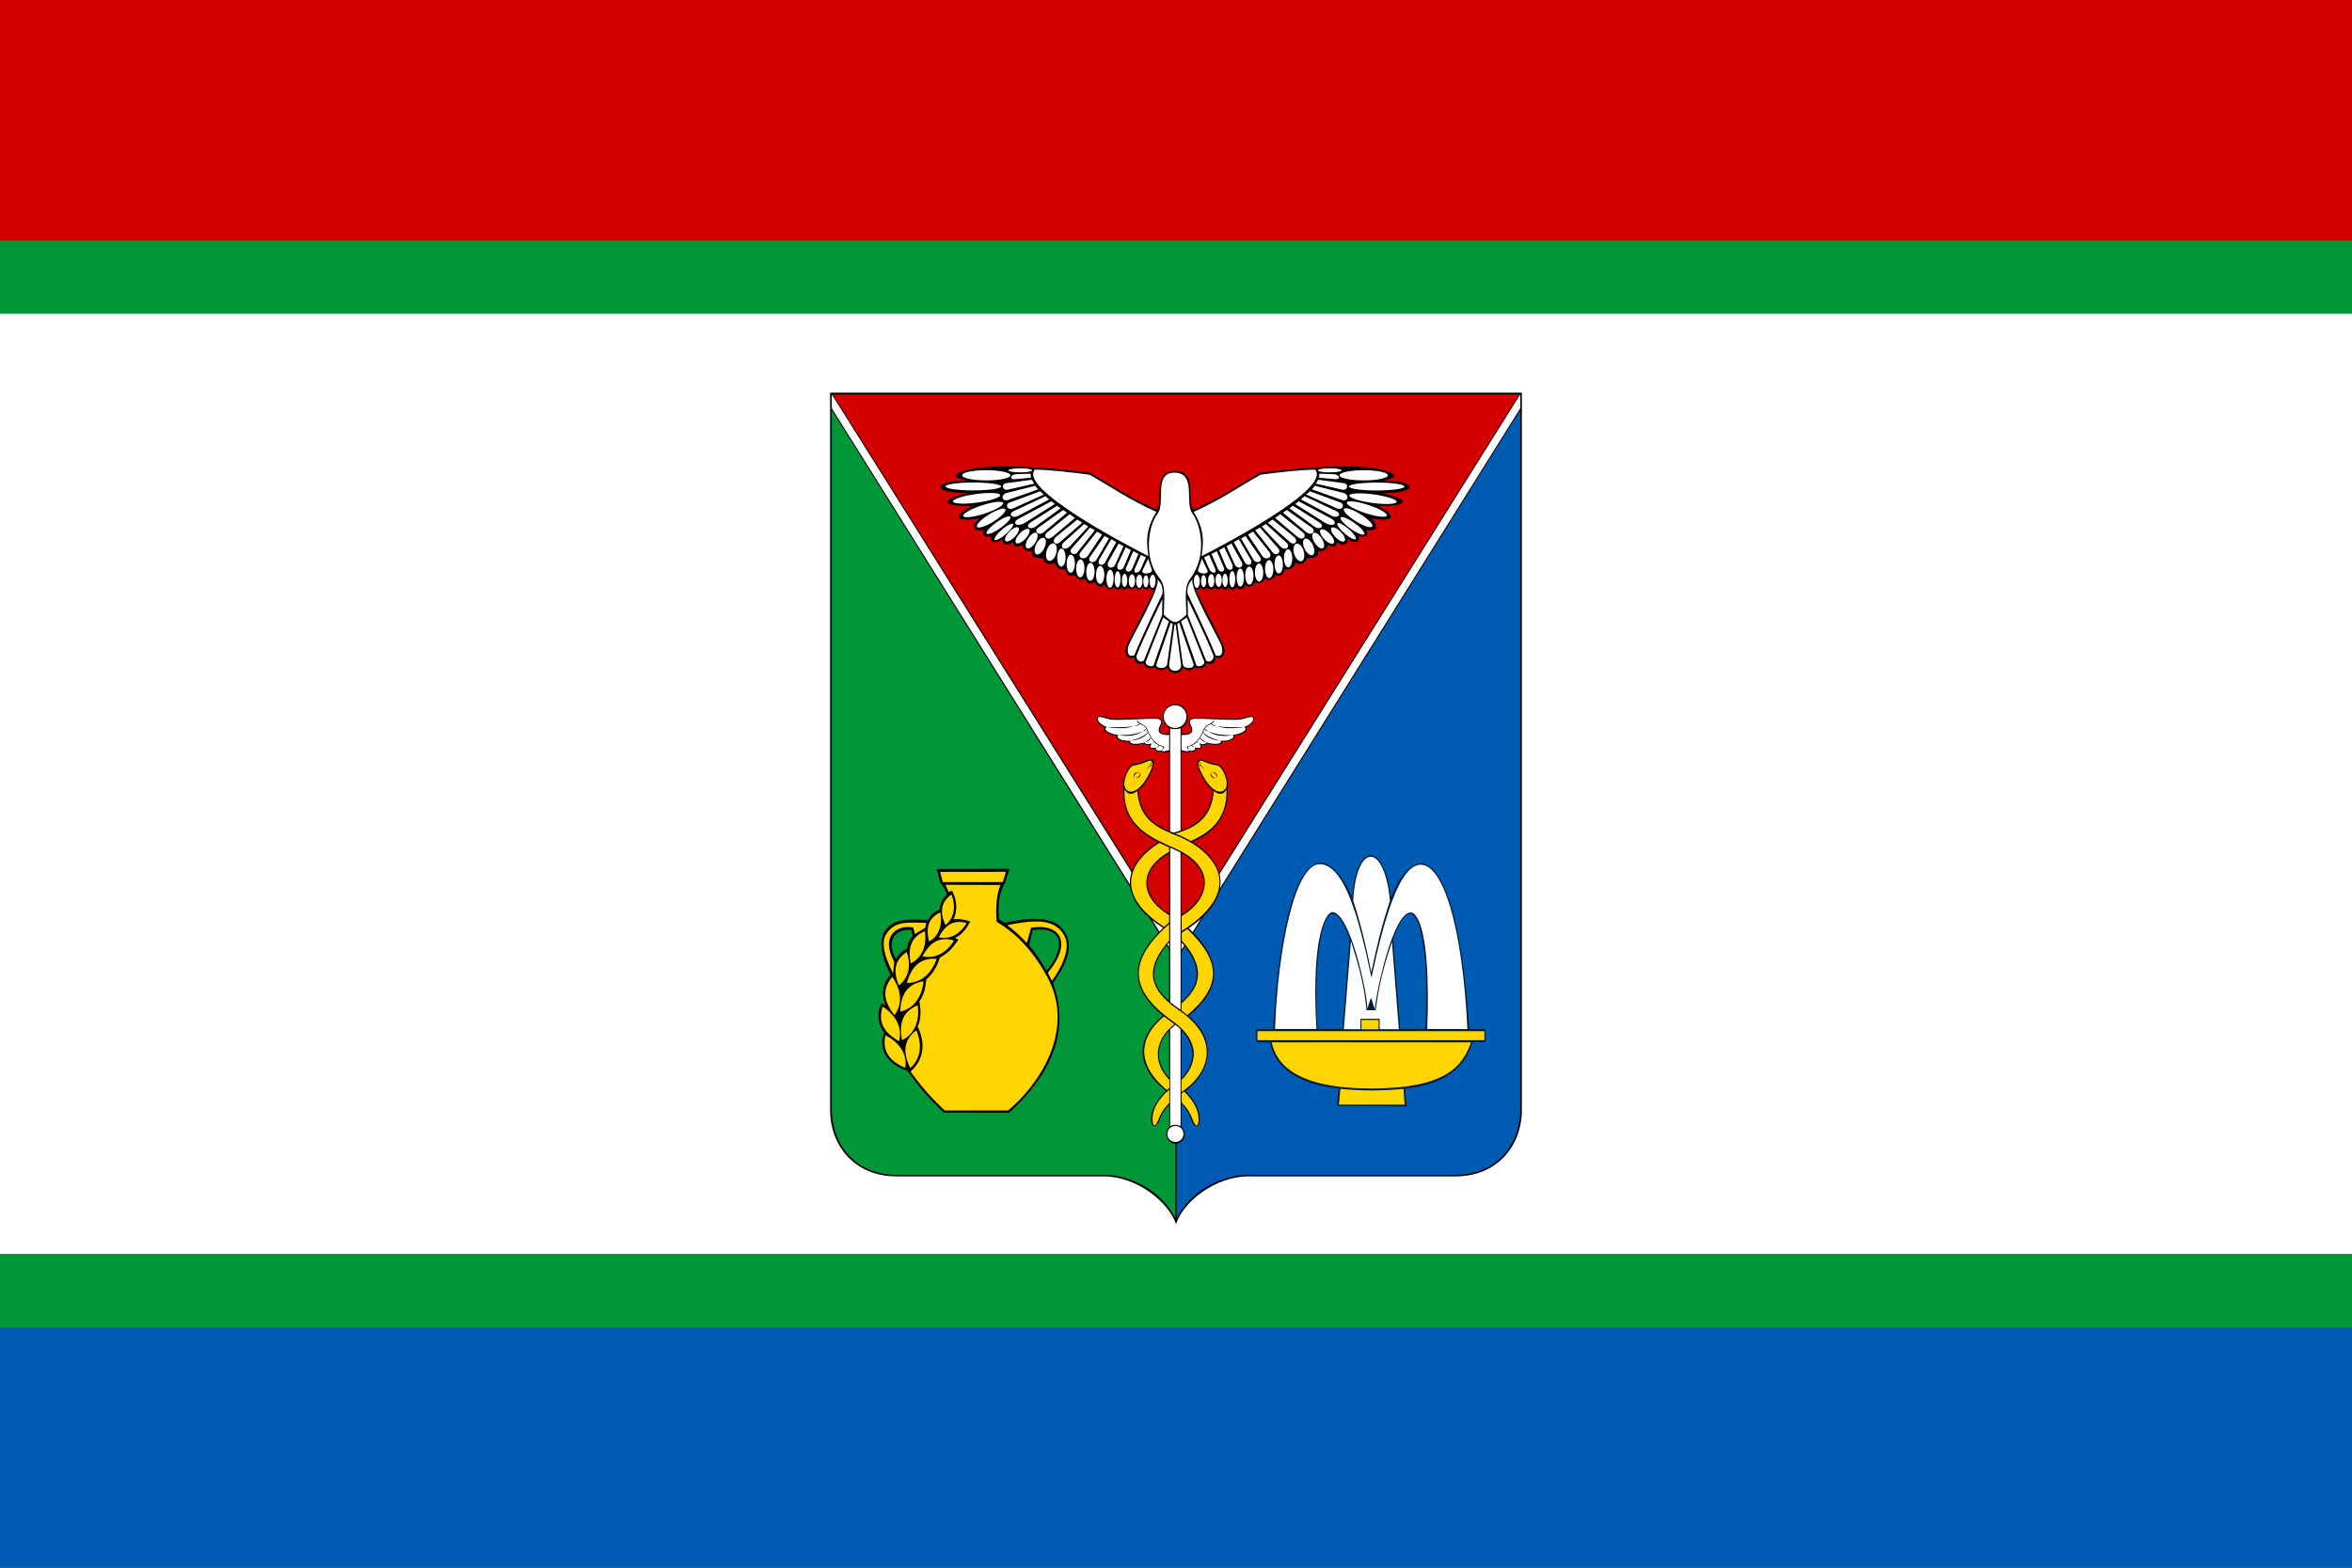 <?xml version="1.0" encoding="UTF-8" standalone="no"?>
<!-- Created with Inkscape (http://www.inkscape.org/) -->

<svg
   xmlns:dc="http://purl.org/dc/elements/1.1/"
   xmlns:cc="http://creativecommons.org/ns#"
   xmlns:rdf="http://www.w3.org/1999/02/22-rdf-syntax-ns#"
   xmlns:svg="http://www.w3.org/2000/svg"
   xmlns="http://www.w3.org/2000/svg"
   xmlns:sodipodi="http://sodipodi.sourceforge.net/DTD/sodipodi-0.dtd"
   xmlns:inkscape="http://www.inkscape.org/namespaces/inkscape"
   width="600"
   height="400"
   id="svg2"
   version="1.1"
   inkscape:version="0.48.4 r9939"
   sodipodi:docname="FLA Kirovskyi Raion, Crimea, Ukraine.svg">
  <rect width="100%" height="100%" fill="#333333" stroke="none"/>
  <defs
     id="defs4" />
  <sodipodi:namedview
     id="base"
     pagecolor="#ffffff"
     bordercolor="#666666"
     borderopacity="1.0"
     inkscape:pageopacity="0.0"
     inkscape:pageshadow="2"
     inkscape:zoom="0.70710678"
     inkscape:cx="22.604087"
     inkscape:cy="237.29238"
     inkscape:document-units="px"
     inkscape:current-layer="layer1"
     showgrid="false"
     fit-margin-top="0"
     fit-margin-left="0"
     fit-margin-right="0"
     fit-margin-bottom="0"
     inkscape:window-width="1024"
     inkscape:window-height="720"
     inkscape:window-x="0"
     inkscape:window-y="0"
     inkscape:window-maximized="1" />
  <g
     inkscape:label="Layer 1"
     inkscape:groupmode="layer"
     id="layer1"
     transform="translate(-122.857,-266.648)">
    <rect
       style="fill:#d40000;fill-opacity:1;fill-rule:nonzero;stroke:none"
       id="rect2985"
       width="600"
       height="61.335"
       x="122.857"
       y="266.648" />
    <rect
       y="346.648"
       x="122.857"
       height="240"
       width="600"
       id="rect3302"
       style="fill:#ffffff;fill-opacity:1;fill-rule:nonzero;stroke:none" />
    <rect
       y="605.335"
       x="122.857"
       height="61.312"
       width="600"
       id="rect3146"
       style="fill:#005bb2;fill-opacity:1;fill-rule:nonzero;stroke:none" />
    <path
       style="fill:#000000;fill-opacity:1;stroke:none"
       d="m 334.623,366.838 0,183.017 c 0,9.248 6.422,16.948 16.876,16.948 l 52.862,0 c 8.51,0 16.574,6.498 18.508,12.152 1.807,-5.654 9.974,-12.152 18.484,-12.152 l 52.86,0 c 10.454,0 16.878,-7.699 16.878,-16.948 l 0,-183.017 -176.468,0 z"
       id="path4181-9-9"
       inkscape:connector-curvature="0" />
    <g
       transform="matrix(0.118,0,0,0.118,263.731,368.465)"
       id="g3000">
      <g
         id="g2984" />
      <g
         id="g2988"
         transform="translate(336.72,537.618)" />
      <g
         transform="translate(-317.571,537.618)"
         id="g2994" />
    </g>
    <rect
       y="327.98"
       x="122.857"
       height="18.663"
       width="600"
       id="rect4598"
       style="fill:#009739;fill-opacity:1;fill-rule:nonzero;stroke:none" />
    <rect
       style="fill:#009739;fill-opacity:1;fill-rule:nonzero;stroke:none"
       id="rect4600"
       width="600"
       height="18.676"
       x="122.857"
       y="586.649" />
    <g
       id="g4195"
       transform="matrix(0.915,0,0,0.915,194.017,282.028)">
      <g
         id="g3336"
         transform="matrix(0.797,0,0,0.797,73.548,-10.46)">
        <path
           sodipodi:nodetypes="cccc"
           inkscape:connector-curvature="0"
           id="path3393"
           d="m 341.584,130.03 -240.09,0 120.078,191.232 z"
           style="fill:#d40000;fill-opacity:1;stroke:none" />
        <path
           sodipodi:nodetypes="ccccccc"
           inkscape:connector-curvature="0"
           id="path3713"
           d="m 101.124,130.038 -0.006,4.862 120.455,192.446 120.369,-192.446 0,-4.87 -120.37,192.044 z"
           style="fill:#ffffff;fill-opacity:1;stroke:none" />
        <path
           id="path3387"
           d="m 341.942,379.821 -6e-5,-244.293 -120.181,192.226 0,90.595 c 6.333,-12.293 19.02,-15.254 25.069,-15.254 l 72.458,0 c 13.532,0 22.654,-9.554 22.654,-23.275 z"
           style="fill:#005bb2;fill-opacity:1;stroke:none"
           inkscape:connector-curvature="0" />
        <path
           inkscape:connector-curvature="0"
           style="fill:#009739;fill-opacity:1;stroke:none"
           d="m 101.117,379.821 6e-5,-244.293 120.181,192.226 0,90.595 c -6.333,-12.293 -19.02,-15.254 -25.069,-15.254 l -72.458,0 c -13.532,0 -22.654,-9.554 -22.654,-23.275 z"
           id="path3395" />
      </g>
      <g
         id="g4165">
        <path
           style="opacity:0.7;fill:#000000;fill-opacity:1;fill-rule:evenodd;stroke:none"
           d="m 304.4,221.689 c -2.333,-0.022 -4.601,3.88 -5.195,11.719 -8.592,-19.03 -19.268,-11.173 -22.02,36.777 l -4.723,0 0,3.619 3.869,0.1 c 1.293,7.16 7.972,11.535 19.09,12.848 l -0.463,4.832 19.438,0.143 -0.463,-4.904 c 9.026,-1.115 16.257,-4.345 18.869,-13.006 l 3.588,0 0,-3.623 -4.549,-0.072 c -2.975,-48.114 -14.113,-55.377 -21.861,-36.604 -0.851,-7.859 -3.247,-11.806 -5.58,-11.828 z m 11.059,16.346 c 3.569,0.487 5.174,16.805 4.109,32.086 l -6.965,0 -1.969,-25.01 c 1.702,-4.755 3.201,-6.884 4.473,-7.074 0.119,-0.018 0.236,-0.018 0.352,-0.002 z m -21.441,0.002 c 1.271,0.19 2.773,2.319 4.475,7.074 l -1.969,25.01 -6.965,0 c -1.099,-15.774 0.645,-32.654 4.459,-32.084 z"
           id="path5713"
           inkscape:connector-curvature="0" />
        <rect
           style="fill:#ffd500;fill-opacity:1;stroke:none"
           id="rect5705"
           width="63.266"
           height="2.513"
           x="272.814"
           y="270.739" />
        <path
           style="fill:#ffd500;fill-opacity:1;stroke:none"
           d="m 276.767,273.853 55.581,0 c -2.306,6.482 -6.711,12.839 -27.724,12.867 -20.613,0.027 -26.45,-6.508 -27.857,-12.867 z"
           id="rect5707"
           inkscape:connector-curvature="0"
           sodipodi:nodetypes="ccsc" />
        <path
           style="fill:#ffd500;fill-opacity:1;stroke:none"
           d="m 295.919,286.829 c 6.053,0.577 11.487,0.596 17.624,0 l 0.3,4.406 -18.324,0 z"
           id="rect5710"
           inkscape:connector-curvature="0"
           sodipodi:nodetypes="ccccc" />
        <rect
           style="fill:#ffd500;fill-opacity:1;stroke:none"
           id="rect5721"
           width="4.774"
           height="2.613"
           x="301.809"
           y="267.623" />
        <path
           style="fill:#ffffff;fill-opacity:1;fill-rule:evenodd;stroke:none"
           d="m 296.885,270.2 4.645,0 0,-2.9 5.333,0 0.035,2.9 5.33,0 -1.925,-24.363 c -2.785,8.298 -3.68,12.781 -4.533,19.063 l -2.558,0 c -0.606,-6.248 -1.573,-10.664 -4.337,-19.261 z"
           id="path5723"
           inkscape:connector-curvature="0"
           sodipodi:nodetypes="ccccccccccc" />
        <path
           style="fill:#ffffff;fill-opacity:1;fill-rule:evenodd;stroke:none"
           d="m 304.547,254.31 c 1.337,-6.385 2.806,-12.853 5.201,-19.898 -1.541,-16.411 -9.33,-16.39 -10.247,-0.071 2.345,7.154 3.758,13.608 5.046,19.97 z"
           id="path5725"
           inkscape:connector-curvature="0"
           sodipodi:nodetypes="cccc" />
        <path
           style="fill:#ffffff;fill-opacity:1;fill-rule:evenodd;stroke:none"
           d="m 303.43,264.52 1.018,-3.128 1.106,3.254 c 0.284,-4.619 5.133,-27.409 10.096,-27.011 1.157,0.093 5.563,2.936 4.501,32.495 l 11.185,0.025 c -1.324,-28.533 -6.906,-46.952 -13.608,-45.783 -5.396,0.941 -9.466,14.304 -13.138,31.443 -3.48,-16.549 -7.409,-31.174 -14.19,-31.646 -7.151,-0.498 -11.917,23.74 -12.696,45.964 l 11.541,-4.2e-4 c -1.56,-27.568 3.084,-32.517 4.349,-32.584 4.929,-0.263 9.907,22.549 9.836,26.973 z"
           id="path5727"
           inkscape:connector-curvature="0"
           sodipodi:nodetypes="cccsccscsccsc" />
      </g>
      <g
         id="g5119"
         transform="matrix(1.332,0,0,1.143,-113.89,76.558)">
        <g
           id="g8532"
           transform="matrix(0.995,0,0,0.995,27.928,1.644)">
          <path
             sodipodi:nodetypes="cssssccccccccccsscccccssccsccsscccccssccccccccccssssccscccccccccccccccccccc"
             inkscape:connector-curvature="0"
             id="path4856"
             d="m 245.132,96.133 c -1.611,0.175 -2.323,-0.36 -1.861,-1.54 0.47,-1.2 0.473,-1.816 -0.084,-2.238 -0.634,-0.48 -6.218,0.245 -9.717,0.097 -1.529,-0.064 -2.138,-0.779 -3.006,-0.667 -1.023,0.132 -0.6,2.111 1.25,2.796 -1.047,0.901 1.31,1.963 2.423,2.066 -0.489,0.499 0.535,1.725 2.63,1.461 -0.422,1.014 2.04,0.899 3.112,0.399 0.045,0.43 0.545,0.497 1.255,0.303 -0.555,1.204 0.09,0.971 1.032,1.028 -0.399,0.306 0.7,0.978 1.309,0.623 0.151,0.388 0.992,0.359 1.661,0.107 l 0,19.47 c -2.458,-1.408 -6.088,-3.171 -6.477,-10.049 1.79,-1.466 4.31,-7.233 2.727,-7.644 -0.553,-0.144 -1.66,0.897 -3.591,1.141 -1.342,0.17 -2.799,4.373 -2.291,5.857 -0.102,4.429 0.519,9.426 7.301,13.342 -8.485,6.408 -7.638,14.762 1.07,21.065 -6.265,6.913 -7.915,13.899 -0.077,21.492 -7.406,7.358 -3.79,14.487 0.671,18.474 -1.188,1.391 -3.37,4.146 -3.103,7.535 0.123,1.567 1.129,1.519 1.657,-0.141 0.581,-1.829 1.304,-3.056 2.106,-3.952 l 0.016,5.493 c -1.194,1.199 -0.579,4.008 1.354,4.008 1.798,-3.7e-4 2.53,-2.669 1.24,-4.075 l 0.017,-5.692 c 0.928,1.094 1.503,2.184 2.166,4.272 0.513,1.616 1.407,1.531 1.572,0.213 0.495,-3.96 -2.94,-7.603 -2.94,-7.603 5.833,-5.311 6.443,-12.907 0.641,-18.398 7.149,-6.832 7.171,-13.695 0.041,-21.539 10.082,-7.926 7.481,-16.601 0.753,-21.162 7.501,-3.555 7.616,-10.599 7.385,-13.371 0.504,-1.817 -0.945,-5.54 -2.195,-5.737 -2.111,-0.333 -3.094,-1.247 -3.73,-1.068 -1.33,0.374 0.989,5.925 2.844,7.575 -0.273,3.124 -1.098,7.355 -6.562,9.767 l -3e-5,-19.353 c 0.391,0.203 1.589,0.444 1.792,0.014 0.814,0.335 1.598,-0.386 1.213,-0.725 0.911,0.033 1.696,0.269 0.993,-0.984 0.727,0.211 1.279,0.18 1.318,-0.281 2.086,0.719 3.396,0.211 3.123,-0.422 1.505,0.164 3.294,-0.713 2.605,-1.456 2.444,-0.444 3.13,-1.555 2.46,-2.123 1.349,-0.44 1.908,-1.629 1.693,-2.391 -0.218,-0.772 -2.075,0.22 -3.118,0.331 -3.199,0.341 -9.362,-0.773 -10.246,0.151 -0.513,0.536 -0.118,1.309 0.112,1.994 0.238,0.711 0.371,1.686 -1.934,1.545 l -5e-5,-1.475 c 2.32,-1.668 1.236,-5.785 -1.259,-5.788 -2.787,-0.003 -3.646,4.304 -1.349,5.838 z m -0.011,29.403 0.017,14.741 c -5.517,-3.689 -6.563,-10.574 -0.017,-14.741 z m 2.609,-0.07 c 6.906,4.4 5.489,11.151 0,15.001 z m -2.615,21.823 -0.016,14.365 c -4.656,-4.534 -3.717,-9.254 0.016,-14.365 z m 2.615,0.016 c 4.863,6.393 3.634,10.879 0,14.556 z m 0.011,21.585 c 3.301,4.12 2.826,8.098 -0.013,11.758 z m -2.631,0.071 0.026,11.632 c -3.282,-4.152 -2.485,-8.814 -0.026,-11.632 z"
             style="fill:#000000;fill-opacity:1;stroke:none" />
          <path
             sodipodi:nodetypes="ccccccccccccccccc"
             inkscape:connector-curvature="0"
             id="path5118"
             d="m 247.531,163.842 0,-38.532 c -0.562,-0.39 -1.403,-0.808 -2.182,-1.227 l 3e-5,37.869 c 0.875,0.842 1.395,1.29 2.182,1.889 z m -2.192,4.774 -0.008,23.753 c 0.623,-0.398 1.584,-0.461 2.201,0 l -0.014,-23.775 -1.045,-1.074 z m 2.192,-48.724 0,-25.088 c -0.674,0.315 -1.459,0.315 -2.2,0.044 l 0,25.251 0.737,0.316 z"
             style="fill:#ffffff;fill-opacity:1;fill-rule:evenodd;stroke:none" />
          <path
             sodipodi:nodetypes="ccccccsccccccccccsccccccccccccccccccccccccccccccc"
             inkscape:connector-curvature="0"
             id="path5116"
             d="m 230.468,92.06 c -0.827,0.16 -0.242,1.745 1.562,2.438 -1.104,0.896 1.248,1.853 2.438,1.969 -0.751,0.652 0.783,1.616 2.5,1.406 -0.462,1.282 2.821,0.62 3,0.375 0.022,1e-4 -0.122,0.714 1.469,0.312 0,0 -0.163,0.349 -0.281,0.812 -0.119,0.464 1.472,0.068 1.25,0.312 -0.42,0.38 0.713,0.935 1.156,0.5 -0.12,0.418 0.872,0.291 1.568,0 l 0,-3.75 c -1.099,0.157 -2.84,-0.137 -1.974,-2.156 0.434,-0.981 0.343,-1.35 -0.062,-1.625 -0.512,-0.358 -3.964,-0.054 -4.875,-0.031 -0.912,0.077 -4.48,0.204 -5.344,0.062 -0.864,-0.141 -1.949,-0.705 -2.406,-0.625 z m 7.821,0.647 c 0.624,1.258 1.484,0.883 2.129,2.09 0.302,0.565 0.24,0.887 0.539,1.321 0.118,0.208 0.318,0.674 0.425,0.98 0.752,1.134 1.151,1.662 2.711,2.242 -0.04,0.27 -0.247,0.611 -0.5,0.784 0.158,-0.261 0.249,-0.51 0.281,-0.75 l -0.81,-0.307 c -0.125,0.28 -0.378,0.41 -0.596,0.495 0.295,-0.246 0.41,-0.409 0.5,-0.594 -0.356,-0.198 -0.656,-0.3 -0.918,-0.738 -0.076,0.071 -0.281,0.212 -0.458,0.234 0.202,-0.11 0.316,-0.257 0.376,-0.34 -0.314,-0.336 -0.505,-0.594 -0.688,-1 -0.119,0.515 -0.547,0.99 -1.25,1.094 0.51,-0.308 0.968,-0.648 1.219,-1.156 -0.141,-0.225 -0.21,-0.502 -0.344,-0.781 -0.076,-0.158 -0.215,-0.291 -0.281,-0.469 -0.489,1.431 -2.607,1.966 -3.562,2.062 1.024,-0.344 3.02,-1.027 3.531,-2.125 l -0.25,-0.844 c -0.1,0.397 -0.334,0.565 -0.781,0.656 0.318,-0.216 0.58,-0.45 0.75,-0.719 -0.382,-0.584 -0.775,-0.841 -1.328,-1.082 -0.139,0.312 -0.678,0.545 -1.234,0.512 0.514,-0.128 0.91,-0.323 1.156,-0.555 -0.382,-0.263 -0.552,-0.557 -0.617,-1.01 z m -0.633,1.572 c -1.476,0.777 -4.564,0.552 -5.531,0.219 1.335,0.117 3.847,0.173 5.531,-0.219 z m 1.812,1.312 c -0.989,1.066 -3.501,1.344 -4.906,0.906 2,0.056 3.855,-0.268 4.906,-0.906 z"
             style="fill:#ffffff;fill-opacity:1;fill-rule:evenodd;stroke:none" />
          <path
             style="fill:#ffffff;fill-opacity:1;fill-rule:evenodd;stroke:none"
             d="m 262.462,92.06 c 0.827,0.16 0.242,1.745 -1.562,2.438 1.104,0.896 -1.248,1.853 -2.438,1.969 0.751,0.652 -0.783,1.616 -2.5,1.406 0.462,1.282 -2.821,0.62 -3,0.375 -0.022,1e-4 0.122,0.714 -1.469,0.312 0,0 0.163,0.349 0.281,0.812 0.119,0.464 -1.472,0.068 -1.25,0.312 0.42,0.38 -0.713,0.935 -1.156,0.5 0.12,0.418 -0.947,0.291 -1.643,0 l 0,-3.75 c 1.099,0.157 2.915,-0.137 2.05,-2.156 -0.434,-0.981 -0.343,-1.35 0.062,-1.625 0.512,-0.358 3.964,-0.054 4.875,-0.031 0.912,0.077 4.48,0.204 5.344,0.062 0.864,-0.141 1.949,-0.705 2.406,-0.625 z m -7.821,0.647 c -0.624,1.258 -1.484,0.883 -2.129,2.09 -0.302,0.565 -0.24,0.887 -0.539,1.321 -0.118,0.208 -0.318,0.674 -0.425,0.98 -0.752,1.134 -1.151,1.662 -2.711,2.242 0.04,0.27 0.247,0.611 0.5,0.784 -0.158,-0.261 -0.249,-0.51 -0.281,-0.75 l 0.81,-0.307 c 0.125,0.28 0.378,0.41 0.596,0.495 -0.295,-0.246 -0.41,-0.409 -0.5,-0.594 0.356,-0.198 0.656,-0.3 0.918,-0.738 0.076,0.071 0.281,0.212 0.458,0.234 -0.202,-0.11 -0.316,-0.257 -0.376,-0.34 0.314,-0.336 0.505,-0.594 0.688,-1 0.119,0.515 0.547,0.99 1.25,1.094 -0.51,-0.308 -0.968,-0.648 -1.219,-1.156 0.141,-0.225 0.21,-0.502 0.344,-0.781 0.076,-0.158 0.215,-0.291 0.281,-0.469 0.489,1.431 2.607,1.966 3.562,2.062 -1.024,-0.344 -3.02,-1.027 -3.531,-2.125 l 0.25,-0.844 c 0.1,0.397 0.334,0.565 0.781,0.656 -0.318,-0.216 -0.58,-0.45 -0.75,-0.719 0.382,-0.584 0.775,-0.841 1.328,-1.082 0.139,0.312 0.678,0.545 1.234,0.512 -0.514,-0.128 -0.91,-0.323 -1.156,-0.555 0.382,-0.263 0.552,-0.557 0.617,-1.01 z m 0.633,1.572 c 1.476,0.777 4.564,0.552 5.531,0.219 -1.335,0.117 -3.847,0.173 -5.531,-0.219 z m -1.812,1.312 c 0.989,1.066 3.501,1.344 4.906,0.906 -2,0.056 -3.855,-0.268 -4.906,-0.906 z"
             id="path5137-0"
             inkscape:connector-curvature="0"
             sodipodi:nodetypes="ccccccsccccccccccsccccccccccccccccccccccccccccccc" />
        </g>
        <g
           id="g4888"
           transform="matrix(0.995,0,0,0.995,27.928,1.644)">
          <path
             sodipodi:nodetypes="ccccccscccccccccccccccccc"
             inkscape:connector-curvature="0"
             d="m 238.769,106.551 c -0.263,0.357 -0.645,0.537 -0.854,0.403 -0.209,-0.134 -0.166,-0.533 0.097,-0.89 0.263,-0.357 0.645,-0.537 0.854,-0.403 0.209,0.134 0.166,0.533 -0.097,0.89 z m 2.262,-3.801 c -0.555,0.101 -1.371,0.879 -3.25,1.156 -1.151,0.17 -2.436,3.63 -2,5.312 0.16,0.707 0.769,1.171 1.312,1.156 2.277,-0.06 4.321,-5.309 4.5,-6.312 -0.088,-0.477 -0.891,0.491 -1.5,1.125 0.544,-0.64 1.22,-1.425 1.375,-2.312 0,0 -0.143,-0.106 -0.219,-0.125 -0.07,-0.018 -0.139,-0.014 -0.219,0 z m 0.469,0.187 c 0.152,0.373 -0.518,1.164 -0.812,1.562 0.258,-0.22 0.931,-1.183 0.906,-0.5 0.07,-0.449 0.062,-0.82 -0.094,-1.062 z m -2.594,2.707 c 0.207,0.138 0.307,0.64 0.027,1.016 -0.279,0.376 -0.828,0.45 -1.051,0.309 -0.222,-0.142 -0.316,-0.658 -0.027,-1.027 0.321,-0.411 0.817,-0.453 1.051,-0.297 z"
             style="fill:#ffd500;stroke:none"
             id="path4842" />
          <path
             sodipodi:nodetypes="cccccsc"
             inkscape:connector-curvature="0"
             id="path4847"
             d="m 247.745,140.837 0.022,3.696 c 13.38,-9.918 7.489,-18.924 -0.203,-22.979 -4.849,-2.245 -8.623,-4.014 -9.154,-11.408 -0.332,0.484 -1.854,1.579 -2.667,-0.445 -0.413,9.421 6.222,12.242 10.784,14.664 9.334,4.954 6.515,13.032 1.218,16.473 z"
             style="fill:#ffd500;stroke:none" />
          <path
             inkscape:connector-curvature="0"
             id="path4845"
             style="fill:#ffd500;stroke:none"
             d="m 257.195,109.718 c 0.206,8.067 -4.138,10.927 -7.494,12.752 -1.175,-0.775 -1.963,-1.224 -3.343,-1.829 4.847,-1.486 7.762,-4.4 8.163,-10.439 0.985,0.988 2.212,0.951 2.674,-0.484 z m -3.033,-3.167 c 0.263,0.357 0.645,0.537 0.854,0.403 0.209,-0.134 0.166,-0.533 -0.097,-0.89 -0.263,-0.357 -0.645,-0.537 -0.854,-0.403 -0.209,0.134 -0.166,0.533 0.097,0.89 z M 251.9,102.75 c 0.555,0.101 1.371,0.879 3.25,1.156 1.151,0.17 2.436,3.63 2,5.312 -0.16,0.707 -0.769,1.171 -1.312,1.156 -2.277,-0.06 -4.321,-5.309 -4.5,-6.312 0.088,-0.477 0.891,0.491 1.5,1.125 -0.544,-0.64 -1.22,-1.425 -1.375,-2.312 0,0 0.143,-0.106 0.219,-0.125 0.07,-0.018 0.139,-0.014 0.219,0 z m -0.469,0.187 c -0.159,0.354 0.359,0.969 0.812,1.562 -0.276,-0.232 -0.904,-1.185 -0.906,-0.5 -0.07,-0.449 -0.062,-0.82 0.094,-1.062 z m 2.594,2.707 c -0.207,0.138 -0.277,0.675 0.003,1.051 0.279,0.376 0.798,0.415 1.021,0.273 0.222,-0.142 0.285,-0.645 -0.003,-1.014 -0.321,-0.411 -0.787,-0.467 -1.021,-0.31 z"
             sodipodi:nodetypes="cccccccccccscccccccccccccccccc" />
          <path
             style="fill:#ffd500;stroke:none"
             d="m 245.135,124.053 -0.02,1.085 c -5.568,3.489 -7.161,10.349 0.022,15.526 l -0.025,1.77 -1.055,1.085 c -10.654,-8.054 -7.441,-15.895 -0.981,-20.608 z"
             id="path4852"
             inkscape:connector-curvature="0"
             sodipodi:nodetypes="ccccccc" />
          <path
             style="fill:#ffd500;stroke:none"
             d="m 247.787,146.909 c 4.803,6.138 4.3,11.059 -0.064,15.357 l -0.005,1.741 1.249,1.153 c 7.095,-6.994 7.27,-13.045 -0.01,-21.128 l -1.198,0.936 z"
             id="path4871"
             inkscape:connector-curvature="0"
             sodipodi:nodetypes="ccccccc" />
          <path
             id="path4876"
             style="fill:#ffd500;fill-opacity:1;stroke:none"
             d="m 246.257,167.398 c -3.949,3.413 -4.918,9.098 -1.085,13.61 l 0.003,1.989 -0.521,0.54 c -7.94,-7.689 -4.407,-14.517 -0.635,-18.069 z m 1.491,19.156 c 1.373,1.703 1.723,2.494 2.526,4.753 0.411,1.154 0.969,1.403 1.046,-0.444 0.093,-2.26 -1.074,-4.777 -3.018,-6.958 l -0.564,0.445 z"
             inkscape:connector-curvature="0"
             sodipodi:nodetypes="cccccccssccc" />
          <path
             id="path4881"
             style="fill:#ffd500;stroke:none"
             d="m 247.716,184.058 -0.002,-3.039 c 1.942,-2.059 5.504,-8.261 -1.88,-14.406 -9.476,-7.885 -9.198,-15.059 -0.701,-23.804 l 0.005,4.048 c -4.537,6.005 -5.195,11.362 1.945,16.997 8.882,7.01 6.763,15.335 0.633,20.204 z m -2.562,2.632 c -1.373,1.703 -1.68,2.358 -2.484,4.616 -0.411,1.154 -0.969,1.403 -1.046,-0.444 -0.103,-2.501 1.218,-5.131 3.536,-7.453 z"
             inkscape:connector-curvature="0"
             sodipodi:nodetypes="ccsccsccsccc" />
        </g>
        <ellipse
           sodipodi:ry="2.7709095"
           sodipodi:rx="2.378227"
           sodipodi:cy="93.142654"
           sodipodi:cx="273.07236"
           d="m 275.451,93.143 c 0,1.53 -1.065,2.771 -2.378,2.771 -1.313,0 -2.378,-1.241 -2.378,-2.771 0,-1.53 1.065,-2.771 2.378,-2.771 1.313,0 2.378,1.241 2.378,2.771 z"
           ry="2.771"
           rx="2.378"
           cy="93.143"
           cx="273.072"
           style="fill:#ffffff;fill-opacity:1;fill-rule:nonzero;stroke:none"
           id="path5139" />
        <ellipse
           sodipodi:ry="1.9654788"
           sodipodi:rx="1.686901"
           sodipodi:cy="194.96199"
           sodipodi:cx="273.1413"
           d="m 274.828,194.962 c 0,1.085 -0.755,1.965 -1.687,1.965 -0.932,0 -1.687,-0.88 -1.687,-1.965 0,-1.085 0.755,-1.965 1.687,-1.965 0.932,0 1.687,0.88 1.687,1.965 z"
           ry="1.965"
           rx="1.687"
           cy="194.962"
           cx="273.141"
           id="path5141"
           style="fill:#ffffff;fill-opacity:1;fill-rule:nonzero;stroke:none" />
      </g>
      <g
         id="g4175">
        <path
           style="fill:#000000;fill-opacity:1;fill-rule:evenodd;stroke:none"
           d="m 203.676,225.457 -20.301,0.07 1.055,3.973 c 0.763,0.897 1.466,1.61 1.77,3.275 -1.165,0.786 -1.917,2.43 -1.961,4.045 -1.579,0.619 -2.594,1.499 -3.27,2.957 -6.62,-0.482 -9.593,-0.035 -11.748,2.641 -1.938,2.407 -1.763,6.616 1.303,12.566 -2.489,2.313 -2.607,6.379 -1.275,8.637 l -1.137,-0.742 c -1.262,1.907 -1.492,5.27 0.621,8.314 -1.793,4.411 0.872,8.875 6.453,10.551 3.438,4.942 6.675,8.337 10.112,11.678 l 18.336,0.041 c 13.987,-12.991 16.197,-24.788 12.166,-36.212 5.709,-7.698 5.02,-11.915 2.805,-14.846 -2.535,-3.354 -8.038,-3.766 -16.207,-1.883 l -1.707,-0.996 c -0.029,-3.165 -0.431,-6.554 1.707,-10.02 z m 8.354,16.939 c 8.76,0.002 5.052,8.384 1.914,11.402 -1.574,-2.584 -2.485,-4.318 -4.796,-7.023 l 0.96,-4.265 c 0.699,-0.078 1.338,-0.115 1.922,-0.115 z m -36.83,0.098 c 0.338,-0.019 0.698,-0.019 1.082,0.004 l 0.404,1.758 c -1.214,1.422 -1.457,2.451 -1.633,3.494 -1.443,0.652 -2.417,1.803 -3.016,2.812 -1.947,-2.906 -1.903,-7.777 3.162,-8.068 z"
           id="path4859"
           inkscape:connector-curvature="0"
           sodipodi:nodetypes="ccccccsccccccccscccccccccccccccc" />
        <path
           style="fill:#ffd500;fill-opacity:1;fill-rule:evenodd;stroke:none"
           d="m 184.322,226.317 0.754,2.864 16.734,1e-5 0.879,-2.889 z"
           id="path5663"
           inkscape:connector-curvature="0"
           sodipodi:nodetypes="ccccc" />
        <path
           style="fill:#ffd500;fill-rule:evenodd;stroke:none"
           d="m 173.719,273.251 c 3.522,-1.668 4.963,-5.44 4.372,-9.749 -4.089,1.702 -5.324,4.831 -4.372,9.749 z"
           id="path5665"
           inkscape:connector-curvature="0"
           sodipodi:nodetypes="ccc" />
        <path
           sodipodi:nodetypes="ccc"
           inkscape:connector-curvature="0"
           id="path5667"
           d="m 176.002,281.012 c 2.972,-2.52 3.392,-6.536 1.708,-10.547 -3.512,2.699 -3.898,6.041 -1.708,10.547 z"
           style="fill:#ffd500;fill-rule:evenodd;stroke:none" />
        <path
           style="fill:#ffd500;fill-rule:evenodd;stroke:none"
           d="m 174.632,280.991 c 0.618,-3.847 -1.676,-7.171 -5.563,-9.122 -0.911,4.335 0.97,7.124 5.563,9.122 z"
           id="path5669"
           inkscape:connector-curvature="0"
           sodipodi:nodetypes="ccc" />
        <path
           sodipodi:nodetypes="ccc"
           inkscape:connector-curvature="0"
           id="path5671"
           d="m 172.881,273.545 c 1.022,-3.76 -0.908,-7.308 -4.567,-9.659 -1.365,4.214 0.211,7.186 4.567,9.659 z"
           style="fill:#ffd500;fill-rule:evenodd;stroke:none" />
        <path
           sodipodi:nodetypes="ccc"
           inkscape:connector-curvature="0"
           id="path5673"
           d="m 173.2,265.29 c 3.812,-0.807 6.088,-4.143 6.509,-8.473 -4.372,0.709 -6.298,3.468 -6.509,8.473 z"
           style="fill:#ffd500;fill-rule:evenodd;stroke:none" />
        <path
           style="fill:#ffd500;fill-rule:evenodd;stroke:none"
           d="m 171.611,266.263 c 2.353,-3.106 1.889,-7.118 -0.627,-10.666 -2.841,3.399 -2.49,6.744 0.627,10.666 z"
           id="path5675"
           inkscape:connector-curvature="0"
           sodipodi:nodetypes="ccc" />
        <path
           style="fill:#ffd500;fill-rule:evenodd;stroke:none"
           d="m 175.056,257.265 c 3.895,0.116 6.894,-2.587 8.327,-6.694 -4.416,-0.344 -6.939,1.881 -8.327,6.694 z"
           id="path5677"
           inkscape:connector-curvature="0"
           sodipodi:nodetypes="ccc" />
        <path
           sodipodi:nodetypes="ccc"
           inkscape:connector-curvature="0"
           id="path5679"
           d="m 179.404,249.831 c 3.48,0.88 6.715,-0.955 8.821,-4.363 -3.903,-1.189 -6.615,0.311 -8.821,4.363 z"
           style="fill:#ffd500;fill-rule:evenodd;stroke:none" />
        <path
           sodipodi:nodetypes="ccc"
           inkscape:connector-curvature="0"
           id="path5681"
           d="m 172.808,257.985 c 2.827,-2.059 3.469,-5.626 2.227,-9.327 -3.322,2.184 -3.888,5.149 -2.227,9.327 z"
           style="fill:#ffd500;fill-rule:evenodd;stroke:none" />
        <path
           style="fill:#ffd500;fill-rule:evenodd;stroke:none"
           d="m 176.14,251.826 c 3.221,-1.55 4.521,-5.018 3.953,-8.967 -3.741,1.585 -4.856,4.462 -3.953,8.967 z"
           id="path5683"
           inkscape:connector-curvature="0"
           sodipodi:nodetypes="ccc" />
        <path
           style="fill:#ffd500;fill-rule:evenodd;stroke:none"
           d="m 183.947,244.553 c 3.094,0.748 5.946,-0.91 7.781,-3.952 -3.472,-1.017 -5.863,0.338 -7.781,3.952 z"
           id="path5685"
           inkscape:connector-curvature="0"
           sodipodi:nodetypes="ccc" />
        <path
           sodipodi:nodetypes="ccc"
           inkscape:connector-curvature="0"
           id="path5687"
           d="m 181.247,245.738 c 2.801,-1.512 3.814,-4.652 3.145,-8.141 -3.262,1.565 -4.134,4.171 -3.145,8.141 z"
           style="fill:#ffd500;fill-rule:evenodd;stroke:none" />
        <path
           style="fill:#ffd500;fill-rule:evenodd;stroke:none"
           d="m 185.812,241.175 c 2.498,-1.972 2.955,-5.239 1.695,-8.561 -2.944,2.104 -3.354,4.821 -1.695,8.561 z"
           id="path5689"
           inkscape:connector-curvature="0"
           sodipodi:nodetypes="ccc" />
        <path
           style="fill:#ffd500;fill-opacity:1;fill-rule:evenodd;stroke:none"
           d="M 171.206,254.658 171.559,251.443 c -4.106,-7.523 1.087,-10.507 5.276,-9.598 l 0.502,1.808 2.864,-1.759 0.251,-1.357 c -5.779,-0.201 -8.899,-0.409 -11.156,3.166 -1.979,3.134 0.754,8.492 1.91,10.955 z"
           id="path5694"
           inkscape:connector-curvature="0"
           sodipodi:nodetypes="ccccccsc" />
        <path
           style="fill:#ffd500;fill-rule:evenodd;stroke:none"
           d="m 176.081,281.995 c 3.18,-2.706 4.602,-7.275 1.974,-12.504 1.088,-2.312 0.887,-4.723 0.496,-7.035 1.223,-1.795 1.695,-3.566 1.922,-6.107 1.943,-1.743 3.1,-3.849 3.813,-6.16 2.405,-1.198 3.763,-2.975 5.162,-4.978 l -0.94,-0.444 c 2.138,-1.096 3.268,-2.815 4.25,-4.623 -1.603,-0.503 -3.185,-0.84 -4.694,-0.591 1.305,-2.704 0.808,-5.855 -0.426,-8.011 l -0.905,0.402 -0.94,-2.022 15.377,0.042 c -0.977,2.285 -1.425,5.538 -1.081,10.277 3.98,2.345 9.283,6.491 14.107,15.349 8.24,15.133 -2.826,30.662 -10.927,37.271 l -17.641,-0.012 c -3.859,-3.558 -6.867,-7.073 -9.547,-10.854 z"
           id="path5696"
           inkscape:connector-curvature="0"
           sodipodi:nodetypes="ccccccccccccccsccc" />
        <path
           style="fill:#ffd500;fill-rule:evenodd;stroke:none"
           d="m 203.036,241.162 c 1.954,1.431 4.087,3.484 5.472,5.01 l 1.173,-4.257 c 8.082,-1.423 11.753,4.146 4.655,12.536 l 1.173,2.239 c 2.096,-2.772 5.614,-8.871 3.424,-12.685 -2.802,-4.88 -8.577,-4.264 -15.896,-2.843 z"
           id="path5698"
           inkscape:connector-curvature="0"
           sodipodi:nodetypes="cccccsc" />
      </g>
      <g
         id="g4716">
        <path
           sodipodi:nodetypes="cccsccccccccccccccccccccccccsccccccccsccccccccccccccccccccccccscccsc"
           inkscape:connector-curvature="0"
           id="path3728"
           d="m 254.817,125.289 0,-2e-4 c 6.69,-2.705 12.733,-6.778 18.69,-10.269 0,0 23,-3.126 33.188,-1.03 4.01,0.825 6.519,2.16 1.208,3.22 9.584,0.003 10.188,3.455 -0.497,3.531 6.091,1.114 9.881,3.489 -0.782,3.589 4.035,2.151 5.8,4.663 -2.168,3.411 3.114,2.857 0.565,3.74 -1.244,3.162 0.482,1.375 0.148,2.198 -2.197,1.784 0.492,1.455 -0.954,2.433 -2.985,0.881 -0.193,1.63 -1.537,1.866 -3.143,0.766 0.01,1.598 -1.16,1.401 -2.463,0.844 -0.073,0.853 -0.945,1.918 -2.724,1.722 0.425,1.625 -1.367,2.021 -3.042,1.894 -0.596,1.909 -2.105,1.88 -3.322,1.346 -0.359,1.186 -1.337,2.254 -2.863,1.76 -0.544,1.512 -1.237,2.318 -2.66,1.609 -0.711,1.307 -1.814,1.853 -2.83,0.962 -0.623,1.366 -1.612,1.778 -2.778,1.021 -0.77,1.435 -1.961,1.633 -2.818,0.717 -0.374,1.362 -1.68,1.709 -2.526,0.702 -0.666,0.964 -1.58,0.921 -2.112,0.051 -0.497,0.875 -1.44,0.681 -1.762,-0.078 -0.54,0.895 -1.737,0.783 -2.061,-0.029 -0.503,0.93 -1.505,1.031 -2.096,0.064 -0.432,0.664 -1.568,1.078 -1.906,-0.057 -0.334,0.698 -0.719,0.941 -1.362,0.74 2.816,5.917 5.004,10.008 7.557,15.088 1.379,2.744 -0.32,4.798 -1.978,3.709 0.088,1.565 -1.207,2.358 -2.558,1.635 -0.294,1.482 -1.638,1.844 -3.162,1.244 -0.989,1.013 -2.203,1.106 -3.476,0.035 -0.577,2.076 -3.48,2.139 -4.251,0 -1.273,1.07 -2.487,0.978 -3.476,-0.035 -1.524,0.6 -2.869,0.238 -3.162,-1.244 -1.351,0.723 -2.646,-0.069 -2.558,-1.635 -1.658,1.089 -3.357,-0.965 -1.978,-3.709 2.552,-5.08 4.741,-9.172 7.557,-15.088 -0.643,0.201 -1.028,-0.043 -1.362,-0.74 -0.338,1.135 -1.475,0.721 -1.906,0.057 -0.591,0.967 -1.593,0.866 -2.096,-0.064 -0.325,0.811 -1.521,0.924 -2.061,0.029 -0.322,0.759 -1.265,0.953 -1.762,0.078 -0.532,0.87 -1.446,0.913 -2.112,-0.051 -0.845,1.008 -2.152,0.66 -2.526,-0.702 -0.857,0.916 -2.048,0.718 -2.818,-0.717 -1.166,0.756 -2.155,0.344 -2.778,-1.021 -1.017,0.891 -2.119,0.345 -2.83,-0.962 -1.424,0.709 -2.116,-0.097 -2.66,-1.609 -1.526,0.494 -2.504,-0.574 -2.863,-1.76 -1.217,0.534 -2.726,0.563 -3.322,-1.346 -1.675,0.127 -3.467,-0.269 -3.042,-1.894 -1.779,0.196 -2.651,-0.869 -2.724,-1.722 -1.303,0.557 -2.474,0.753 -2.463,-0.844 -1.606,1.1 -2.95,0.864 -3.143,-0.766 -2.031,1.552 -3.477,0.574 -2.985,-0.881 -2.345,0.415 -2.678,-0.408 -2.197,-1.784 -1.809,0.578 -4.357,-0.305 -1.244,-3.162 -7.967,1.251 -6.203,-1.26 -2.168,-3.411 -10.662,-0.099 -6.873,-2.475 -0.782,-3.589 -10.686,-0.075 -10.082,-3.528 -0.497,-3.531 -5.311,-1.06 -2.802,-2.395 1.208,-3.22 10.188,-2.096 33.188,1.03 33.188,1.03 5.958,3.491 12,7.564 18.69,10.269 l 0,2e-4 c 1.809,-2.714 -1.561,-10.766 5.098,-10.766 6.26,0 3.088,8.053 4.897,10.766 z"
           style="fill:#000000;fill-opacity:1;stroke:none" />
        <g
           id="g4609">
          <g
             id="g3673">
            <path
               style="fill:#ffffff;fill-opacity:1;stroke:none"
               d="m 247.638,168.428 1.558,-11.206 -0.553,-0.403 -3.97,11.508 c -0.5,1.449 2.761,1.565 2.965,0.101 z"
               id="path3239"
               inkscape:connector-curvature="0"
               sodipodi:nodetypes="sccss" />
            <path
               style="fill:#ffffff;fill-opacity:1;stroke:none"
               d="m 246.533,155.362 1.608,1.105 -4.271,12.211 c -0.25,0.714 -2.651,0.136 -2.161,-1.106 z"
               id="path3241"
               inkscape:connector-curvature="0"
               sodipodi:nodetypes="ccssc" />
            <path
               style="fill:#ffffff;fill-opacity:1;stroke:none"
               d="m 239.196,165.764 c 2.225,-5.673 7.101,-15.468 7.101,-15.468 l -0.066,4.413 -4.975,12.412 c -0.519,1.294 -2.671,0.2 -2.06,-1.357 z"
               id="path3243"
               inkscape:connector-curvature="0"
               sodipodi:nodetypes="sccss" />
            <path
               style="fill:#ffffff;fill-opacity:1;stroke:none"
               d="m 238.491,165.915 c 2.362,-5.93 7.841,-17.188 7.841,-17.188 0.094,-1.574 -0.084,-2.685 -1.482,-4.069 1.38,1.887 -7.612,17.041 -8.066,18.844 -0.42,1.668 -0.001,3.066 1.707,2.412 z"
               id="path3245"
               inkscape:connector-curvature="0"
               sodipodi:nodetypes="cccsc" />
            <ellipse
               sodipodi:ry="0.56852806"
               sodipodi:rx="3.3045695"
               sodipodi:cy="114.45168"
               sodipodi:cx="206.69548"
               d="m 210,114.452 c 0,0.314 -1.48,0.569 -3.305,0.569 -1.825,0 -3.305,-0.255 -3.305,-0.569 0,-0.314 1.48,-0.569 3.305,-0.569 1.825,0 3.305,0.255 3.305,0.569 z"
               style="fill:#ffffff;fill-opacity:1;stroke:none"
               id="path3247"
               transform="translate(0,-0.1)"
               cx="206.695"
               cy="114.452"
               rx="3.305"
               ry="0.569" />
            <ellipse
               sodipodi:ry="0.8883251"
               sodipodi:rx="6.7512708"
               sodipodi:cy="116.26386"
               sodipodi:cx="197.20818"
               d="m 203.959,116.264 c 0,0.491 -3.023,0.888 -6.751,0.888 -3.729,0 -6.751,-0.398 -6.751,-0.888 0,-0.491 3.023,-0.888 6.751,-0.888 3.729,0 6.751,0.398 6.751,0.888 z"
               style="fill:#ffffff;fill-opacity:1;stroke:none"
               id="path3249"
               transform="matrix(1,0,0,1.6,0,-70.291)"
               cx="197.208"
               cy="116.264"
               rx="6.751"
               ry="0.888" />
            <ellipse
               sodipodi:ry="0.74619311"
               sodipodi:rx="7.7461948"
               sodipodi:cy="119.3197"
               sodipodi:cx="193.5838"
               d="m 201.33,119.32 c 0,0.412 -3.468,0.746 -7.746,0.746 -4.278,0 -7.746,-0.334 -7.746,-0.746 0,-0.412 3.468,-0.746 7.746,-0.746 4.278,0 7.746,0.334 7.746,0.746 z"
               style="fill:#ffffff;fill-opacity:1;stroke:none"
               id="path3251"
               transform="matrix(1,0,0,1.476,0,-57.274)"
               cx="193.584"
               cy="119.32"
               rx="7.746"
               ry="0.746" />
            <ellipse
               sodipodi:ry="1.0709562"
               sodipodi:rx="6.4824123"
               sodipodi:cy="121.54271"
               sodipodi:cx="194.92462"
               d="m 201.407,121.543 c 0,0.591 -2.902,1.071 -6.482,1.071 -3.58,0 -6.482,-0.479 -6.482,-1.071 0,-0.591 2.902,-1.071 6.482,-1.071 3.58,0 6.482,0.479 6.482,1.071 z"
               style="fill:#ffffff;fill-opacity:1;stroke:none"
               id="path3253"
               transform="matrix(1.017,-0.136,0.114,1.12,-17.592,12.53)"
               cx="194.925"
               cy="121.543"
               rx="6.482"
               ry="1.071" />
            <ellipse
               sodipodi:ry="1.2754449"
               sodipodi:rx="6.4824123"
               sodipodi:cy="121.54271"
               sodipodi:cx="194.92462"
               d="m 201.407,121.543 c 0,0.704 -2.902,1.275 -6.482,1.275 -3.58,0 -6.482,-0.571 -6.482,-1.275 0,-0.704 2.902,-1.275 6.482,-1.275 3.58,0 6.482,0.571 6.482,1.275 z"
               transform="matrix(0.861,-0.28,0.26,0.913,-3.086,68.875)"
               id="path3255"
               style="fill:#ffffff;fill-opacity:1;stroke:none"
               cx="194.925"
               cy="121.543"
               rx="6.482"
               ry="1.275" />
            <ellipse
               sodipodi:ry="1.1725892"
               sodipodi:rx="4.6548238"
               sodipodi:cy="128.48721"
               sodipodi:cx="199.51782"
               d="m 204.173,128.487 c 0,0.648 -2.084,1.173 -4.655,1.173 -2.571,0 -4.655,-0.525 -4.655,-1.173 0,-0.648 2.084,-1.173 4.655,-1.173 2.571,0 4.655,0.525 4.655,1.173 z"
               style="fill:#ffffff;fill-opacity:1;stroke:none"
               id="path3257"
               transform="matrix(0.85,-0.526,0.526,0.85,-38.608,123.385)"
               cx="199.518"
               cy="128.487"
               rx="4.655"
               ry="1.173" />
            <ellipse
               sodipodi:ry="0.95939112"
               sodipodi:rx="4.0507627"
               sodipodi:cy="131.82732"
               sodipodi:cx="201.75639"
               d="m 205.807,131.827 c 0,0.53 -1.814,0.959 -4.051,0.959 -2.237,0 -4.051,-0.43 -4.051,-0.959 0,-0.53 1.814,-0.959 4.051,-0.959 2.237,0 4.051,0.43 4.051,0.959 z"
               style="fill:#ffffff;fill-opacity:1;stroke:none"
               id="path3259"
               transform="matrix(0.816,-0.579,0.579,0.816,-40.354,138.886)"
               cx="201.756"
               cy="131.827"
               rx="4.051"
               ry="0.959" />
            <ellipse
               sodipodi:ry="0.84630936"
               sodipodi:rx="3.3714271"
               sodipodi:cy="234.1134"
               sodipodi:cx="108.07348"
               d="m 111.445,234.113 c 0,0.467 -1.509,0.846 -3.371,0.846 -1.862,0 -3.371,-0.379 -3.371,-0.846 0,-0.467 1.509,-0.846 3.371,-0.846 1.862,0 3.371,0.379 3.371,0.846 z"
               transform="matrix(0.763,-0.646,0.511,0.86,0,0)"
               id="path3261"
               style="fill:#ffffff;fill-opacity:1;stroke:none"
               cx="108.073"
               cy="234.113"
               rx="3.371"
               ry="0.846" />
            <ellipse
               sodipodi:ry="1.0670913"
               sodipodi:rx="2.5823374"
               sodipodi:cy="242.58469"
               sodipodi:cx="111.6097"
               d="m 114.192,242.585 c 0,0.589 -1.156,1.067 -2.582,1.067 -1.426,0 -2.582,-0.478 -2.582,-1.067 0,-0.589 1.156,-1.067 2.582,-1.067 1.426,0 2.582,0.478 2.582,1.067 z"
               style="fill:#ffffff;fill-opacity:1;stroke:none"
               id="path3263"
               transform="matrix(0.727,-0.687,0.508,0.861,0,0)"
               cx="111.61"
               cy="242.585"
               rx="2.582"
               ry="1.067" />
            <ellipse
               sodipodi:ry="1.0806953"
               sodipodi:rx="2.621923"
               sodipodi:cy="241.55257"
               sodipodi:cx="67.630981"
               d="m 70.253,241.553 c 0,0.597 -1.174,1.081 -2.622,1.081 -1.448,0 -2.622,-0.484 -2.622,-1.081 0,-0.597 1.174,-1.081 2.622,-1.081 1.448,0 2.622,0.484 2.622,1.081 z"
               ry="1.081"
               rx="2.622"
               cy="241.553"
               cx="67.631"
               transform="matrix(0.701,-0.713,0.662,0.749,0,0)"
               id="ellipse3601"
               style="fill:#ffffff;fill-opacity:1;stroke:none" />
            <ellipse
               sodipodi:ry="1.2327617"
               sodipodi:rx="2.4759023"
               sodipodi:cy="260.40106"
               sodipodi:cx="101.14867"
               d="m 103.625,260.401 c 0,0.681 -1.109,1.233 -2.476,1.233 -1.367,0 -2.476,-0.552 -2.476,-1.233 0,-0.681 1.108,-1.233 2.476,-1.233 1.367,0 2.476,0.552 2.476,1.233 z"
               style="fill:#ffffff;fill-opacity:1;stroke:none"
               id="ellipse3603"
               transform="matrix(0.61,-0.792,0.569,0.822,0,0)"
               cx="101.149"
               cy="260.401"
               rx="2.476"
               ry="1.233" />
            <ellipse
               sodipodi:ry="1.3457834"
               sodipodi:rx="2.4759023"
               sodipodi:cy="264.5386"
               sodipodi:cx="79.073349"
               d="m 81.549,264.539 c 0,0.743 -1.108,1.346 -2.476,1.346 -1.367,0 -2.476,-0.603 -2.476,-1.346 0,-0.743 1.108,-1.346 2.476,-1.346 1.367,0 2.476,0.603 2.476,1.346 z"
               ry="1.346"
               rx="2.476"
               cy="264.539"
               cx="79.073"
               transform="matrix(0.533,-0.846,0.643,0.765,0,0)"
               id="ellipse3605"
               style="fill:#ffffff;fill-opacity:1;stroke:none" />
            <ellipse
               sodipodi:ry="1.4893354"
               sodipodi:rx="2.4759023"
               sodipodi:cy="265.67221"
               sodipodi:cx="47.089775"
               d="m 49.566,265.672 c 0,0.823 -1.108,1.489 -2.476,1.489 -1.367,0 -2.476,-0.667 -2.476,-1.489 0,-0.823 1.108,-1.489 2.476,-1.489 1.367,0 2.476,0.667 2.476,1.489 z"
               style="fill:#ffffff;fill-opacity:1;stroke:none"
               id="ellipse3607"
               transform="matrix(0.421,-0.907,0.736,0.677,0,0)"
               cx="47.09"
               cy="265.672"
               rx="2.476"
               ry="1.489" />
            <ellipse
               sodipodi:ry="1.2327617"
               sodipodi:rx="2.4759023"
               sodipodi:cy="-217.18658"
               sodipodi:cx="-221.21973"
               d="m -218.744,-217.187 c 0,0.681 -1.109,1.233 -2.476,1.233 -1.367,0 -2.476,-0.552 -2.476,-1.233 0,-0.681 1.109,-1.233 2.476,-1.233 1.367,0 2.476,0.552 2.476,1.233 z"
               ry="1.233"
               rx="2.476"
               cy="-217.187"
               cx="-221.22"
               transform="matrix(-0.077,-0.997,-0.926,0.377,0,0)"
               id="ellipse3609"
               style="fill:#ffffff;fill-opacity:1;stroke:none" />
            <ellipse
               sodipodi:ry="1.2327617"
               sodipodi:rx="2.4759023"
               sodipodi:cy="-219.78416"
               sodipodi:cx="-223.91455"
               d="m -221.439,-219.784 c 0,0.681 -1.109,1.233 -2.476,1.233 -1.367,0 -2.476,-0.552 -2.476,-1.233 0,-0.681 1.109,-1.233 2.476,-1.233 1.367,0 2.476,0.552 2.476,1.233 z"
               style="fill:#ffffff;fill-opacity:1;stroke:none"
               id="ellipse3611"
               transform="matrix(-0.077,-0.997,-0.926,0.377,0,0)"
               cx="-223.915"
               cy="-219.784"
               rx="2.476"
               ry="1.233" />
            <ellipse
               sodipodi:ry="1.2327617"
               sodipodi:rx="2.4759023"
               sodipodi:cy="-222.46674"
               sodipodi:cx="-226.23828"
               d="m -223.762,-222.467 c 0,0.681 -1.109,1.233 -2.476,1.233 -1.367,0 -2.476,-0.552 -2.476,-1.233 0,-0.681 1.109,-1.233 2.476,-1.233 1.367,0 2.476,0.552 2.476,1.233 z"
               ry="1.233"
               rx="2.476"
               cy="-222.467"
               cx="-226.238"
               transform="matrix(-0.077,-0.997,-0.926,0.377,0,0)"
               id="ellipse3613"
               style="fill:#ffffff;fill-opacity:1;stroke:none" />
            <ellipse
               sodipodi:ry="1.2327617"
               sodipodi:rx="2.4759023"
               sodipodi:cy="-225.33543"
               sodipodi:cx="-228.27953"
               d="m -225.804,-225.335 c 0,0.681 -1.109,1.233 -2.476,1.233 -1.367,0 -2.476,-0.552 -2.476,-1.233 0,-0.681 1.109,-1.233 2.476,-1.233 1.367,0 2.476,0.552 2.476,1.233 z"
               style="fill:#ffffff;fill-opacity:1;stroke:none"
               id="ellipse3615"
               transform="matrix(-0.077,-0.997,-0.926,0.377,0,0)"
               cx="-228.28"
               cy="-225.335"
               rx="2.476"
               ry="1.233" />
            <ellipse
               sodipodi:ry="1.2327617"
               sodipodi:rx="2.4759023"
               sodipodi:cy="-228.10808"
               sodipodi:cx="-230.1837"
               d="m -227.708,-228.108 c 0,0.681 -1.109,1.233 -2.476,1.233 -1.367,0 -2.476,-0.552 -2.476,-1.233 0,-0.681 1.109,-1.233 2.476,-1.233 1.367,0 2.476,0.552 2.476,1.233 z"
               ry="1.233"
               rx="2.476"
               cy="-228.108"
               cx="-230.184"
               transform="matrix(-0.077,-0.997,-0.926,0.377,0,0)"
               id="ellipse3617"
               style="fill:#ffffff;fill-opacity:1;stroke:none" />
            <ellipse
               sodipodi:ry="1.0964336"
               sodipodi:rx="2.4741273"
               sodipodi:cy="-237.58994"
               sodipodi:cx="-245.55487"
               d="m -243.081,-237.59 c 0,0.606 -1.108,1.096 -2.474,1.096 -1.366,0 -2.474,-0.491 -2.474,-1.096 0,-0.606 1.108,-1.096 2.474,-1.096 1.366,0 2.474,0.491 2.474,1.096 z"
               style="fill:#ffffff;fill-opacity:1;stroke:none"
               id="ellipse3619"
               transform="matrix(-0.067,-0.998,-0.906,0.423,0,0)"
               cx="-245.555"
               cy="-237.59"
               rx="2.474"
               ry="1.096" />
            <ellipse
               sodipodi:ry="0.92013103"
               sodipodi:rx="2.2258587"
               sodipodi:cy="-244.86601"
               sodipodi:cx="-256.43002"
               d="m -254.204,-244.866 c 0,0.508 -0.997,0.92 -2.226,0.92 -1.229,0 -2.226,-0.412 -2.226,-0.92 0,-0.508 0.997,-0.92 2.226,-0.92 1.229,0 2.226,0.412 2.226,0.92 z"
               ry="0.92"
               rx="2.226"
               cy="-244.866"
               cx="-256.43"
               transform="matrix(-0.061,-0.998,-0.891,0.454,0,0)"
               id="ellipse3621"
               style="fill:#ffffff;fill-opacity:1;stroke:none" />
            <ellipse
               sodipodi:ry="0.7848978"
               sodipodi:rx="1.658085"
               sodipodi:cy="-244.25458"
               sodipodi:cx="-242.75424"
               d="m -241.096,-244.255 c 0,0.433 -0.742,0.785 -1.658,0.785 -0.916,0 -1.658,-0.351 -1.658,-0.785 0,-0.433 0.742,-0.785 1.658,-0.785 0.916,0 1.658,0.351 1.658,0.785 z"
               style="fill:#ffffff;fill-opacity:1;stroke:none"
               id="ellipse3623"
               transform="matrix(-0.072,-0.997,-0.918,0.396,0,0)"
               cx="-242.754"
               cy="-244.255"
               rx="1.658"
               ry="0.785" />
            <ellipse
               sodipodi:ry="0.88706976"
               sodipodi:rx="1.8070548"
               sodipodi:cy="-244.18346"
               sodipodi:cx="-239.29834"
               d="m -237.491,-244.183 c 0,0.49 -0.809,0.887 -1.807,0.887 -0.998,0 -1.807,-0.397 -1.807,-0.887 0,-0.49 0.809,-0.887 1.807,-0.887 0.998,0 1.807,0.397 1.807,0.887 z"
               ry="0.887"
               rx="1.807"
               cy="-244.183"
               cx="-239.298"
               transform="matrix(-0.075,-0.997,-0.924,0.382,0,0)"
               id="ellipse3625"
               style="fill:#ffffff;fill-opacity:1;stroke:none" />
            <ellipse
               sodipodi:ry="0.93307179"
               sodipodi:rx="1.8076956"
               sodipodi:cy="-237.44125"
               sodipodi:cx="-232.16052"
               d="m -230.353,-237.441 c 0,0.515 -0.809,0.933 -1.808,0.933 -0.998,0 -1.808,-0.418 -1.808,-0.933 0,-0.515 0.809,-0.933 1.808,-0.933 0.998,0 1.808,0.418 1.808,0.933 z"
               ry="0.933"
               rx="1.808"
               cy="-237.441"
               cx="-232.161"
               transform="matrix(-0.08,-0.997,-0.932,0.363,0,0)"
               id="ellipse3627"
               style="fill:#ffffff;fill-opacity:1;stroke:none" />
            <ellipse
               sodipodi:ry="0.93307179"
               sodipodi:rx="1.8076956"
               sodipodi:cy="-235.30592"
               sodipodi:cx="-231.28163"
               d="m -229.474,-235.306 c 0,0.515 -0.809,0.933 -1.808,0.933 -0.998,0 -1.808,-0.418 -1.808,-0.933 0,-0.515 0.809,-0.933 1.808,-0.933 0.998,0 1.808,0.418 1.808,0.933 z"
               style="fill:#ffffff;fill-opacity:1;stroke:none"
               id="ellipse3629"
               transform="matrix(-0.08,-0.997,-0.932,0.363,0,0)"
               cx="-231.282"
               cy="-235.306"
               rx="1.808"
               ry="0.933" />
            <ellipse
               sodipodi:ry="0.81884801"
               sodipodi:rx="1.8061634"
               sodipodi:cy="-240.49283"
               sodipodi:cx="-245.08745"
               d="m -243.281,-240.493 c 0,0.452 -0.809,0.819 -1.806,0.819 -0.998,0 -1.806,-0.367 -1.806,-0.819 0,-0.452 0.809,-0.819 1.806,-0.819 0.998,0 1.806,0.367 1.806,0.819 z"
               ry="0.819"
               rx="1.806"
               cy="-240.493"
               cx="-245.087"
               transform="matrix(-0.069,-0.998,-0.91,0.414,0,0)"
               id="ellipse3631"
               style="fill:#ffffff;fill-opacity:1;stroke:none" />
            <path
               style="fill:#ffffff;fill-opacity:1;fill-rule:evenodd;stroke:none"
               d="m 242.33,138.986 1.037,3.059 c 0.408,1.203 -3.116,1.549 -2.613,0.201 z"
               id="path3633"
               inkscape:connector-curvature="0"
               sodipodi:nodetypes="cssc" />
            <path
               style="fill:#ffffff;fill-opacity:1;fill-rule:evenodd;stroke:none"
               d="m 240.315,137.931 1.392,0.689 -1.435,3.263 c -0.535,1.216 -2.239,1.462 -1.661,-0.069 z"
               id="path3635"
               inkscape:connector-curvature="0"
               sodipodi:nodetypes="ccssc" />
            <path
               style="fill:#ffffff;fill-opacity:1;fill-rule:evenodd;stroke:none"
               d="m 238.17,136.867 1.463,0.795 -1.776,4.154 c -0.546,1.278 -2.177,0.869 -1.652,-0.358 z"
               id="path3637"
               inkscape:connector-curvature="0"
               sodipodi:nodetypes="ccssc" />
            <path
               style="fill:#ffffff;fill-opacity:1;fill-rule:evenodd;stroke:none"
               d="m 236.074,135.803 1.451,0.804 -1.938,4.594 c -0.637,1.509 -2.52,1.004 -1.637,-0.875 z"
               id="path3639"
               inkscape:connector-curvature="0"
               sodipodi:nodetypes="ccssc" />
            <path
               style="fill:#ffffff;fill-opacity:1;fill-rule:evenodd;stroke:none"
               d="m 234.095,134.759 1.357,0.754 -2.286,5.101 c -0.696,1.552 -2.744,0.781 -1.935,-0.704 z"
               id="path3641"
               inkscape:connector-curvature="0"
               sodipodi:nodetypes="ccssc" />
            <path
               style="fill:#ffffff;fill-opacity:1;fill-rule:evenodd;stroke:none"
               d="m 228.769,139.106 3.291,-5.553 1.382,0.804 -3.09,5.628 c -0.739,1.345 -2.493,0.656 -1.583,-0.879 z"
               id="path3643"
               inkscape:connector-curvature="0"
               sodipodi:nodetypes="sccss" />
            <path
               style="fill:#ffffff;fill-opacity:1;fill-rule:evenodd;stroke:none"
               d="m 226.156,138.451 4.02,-5.804 1.231,0.704 -3.442,5.879 c -0.784,1.338 -2.799,0.65 -1.809,-0.779 z"
               id="path3645"
               inkscape:connector-curvature="0"
               sodipodi:nodetypes="sccss" />
            <path
               style="fill:#ffffff;fill-opacity:1;fill-rule:evenodd;stroke:none"
               d="m 223.518,137.146 4.573,-5.729 1.382,0.854 -3.894,5.829 c -1.083,1.621 -3.214,0.495 -2.06,-0.955 z"
               id="path3647"
               inkscape:connector-curvature="0"
               sodipodi:nodetypes="sccss" />
            <path
               style="fill:#ffffff;fill-opacity:1;fill-rule:evenodd;stroke:none"
               d="m 221.055,136.09 5.075,-5.779 1.332,0.729 -4.799,6.106 c -1.022,1.3 -2.633,0.112 -1.608,-1.055 z"
               id="path3649"
               inkscape:connector-curvature="0"
               sodipodi:nodetypes="sccss" />
            <path
               style="fill:#ffffff;fill-opacity:1;fill-rule:evenodd;stroke:none"
               d="m 218.818,134.436 c -1.424,1.283 0.234,2.595 1.658,1.104 l 5.151,-5.524 -1.118,-0.71 z"
               id="path3651"
               inkscape:connector-curvature="0"
               sodipodi:nodetypes="ssccs" />
            <path
               style="fill:#ffffff;fill-opacity:1;fill-rule:evenodd;stroke:none"
               d="m 217.774,134.351 6.162,-5.411 -1.365,-0.875 -5.91,4.838 c -1.39,1.138 -0.242,2.639 1.114,1.449 z"
               id="path3653"
               inkscape:connector-curvature="0"
               sodipodi:nodetypes="sccss" />
            <path
               style="fill:#ffffff;fill-opacity:1;fill-rule:evenodd;stroke:none"
               d="m 214.203,131.619 6.25,-5.041 1.466,1.055 -6.265,5.269 c -1.469,1.236 -2.784,-0.208 -1.451,-1.283 z"
               id="path3655"
               inkscape:connector-curvature="0"
               sodipodi:nodetypes="sccss" />
            <path
               style="fill:#ffffff;fill-opacity:1;fill-rule:evenodd;stroke:none"
               d="m 211.661,130.363 6.971,-4.956 1.091,0.739 -6.448,5.391 c -1.518,1.269 -2.939,-0.252 -1.613,-1.174 z"
               id="path3657"
               inkscape:connector-curvature="0"
               sodipodi:nodetypes="sccss" />
            <path
               style="fill:#ffffff;fill-opacity:1;fill-rule:evenodd;stroke:none"
               d="m 202.813,117.922 7.086,-0.955 0.653,1.106 -7.337,1.659 c -1.588,0.359 -1.924,-1.606 -0.403,-1.811 z"
               id="path3659"
               inkscape:connector-curvature="0"
               sodipodi:nodetypes="sccss" />
            <path
               style="fill:#ffffff;fill-opacity:1;fill-rule:evenodd;stroke:none"
               d="m 202.869,120.655 c -1.757,0.441 -1.303,2.568 0.379,1.96 l 8.409,-2.966 -0.84,-0.99 z"
               id="path3661"
               inkscape:connector-curvature="0"
               sodipodi:nodetypes="ssccs" />
            <path
               style="fill:#ffffff;fill-opacity:1;fill-rule:evenodd;stroke:none"
               d="m 203.7,123.321 8.545,-3.14 0.969,0.93 -8.376,3.783 c -1.826,0.825 -2.465,-1.082 -1.139,-1.573 z"
               id="path3663"
               inkscape:connector-curvature="0"
               sodipodi:nodetypes="sccss" />
            <path
               style="fill:#ffffff;fill-opacity:1;fill-rule:evenodd;stroke:none"
               d="m 204.791,125.754 c -1.568,0.74 -0.425,2.221 1.425,1.235 l 8.527,-4.541 -1.047,-0.896 z"
               id="path3665"
               inkscape:connector-curvature="0"
               sodipodi:nodetypes="ssccs" />
            <path
               style="fill:#ffffff;fill-opacity:1;fill-rule:evenodd;stroke:none"
               d="m 206.266,127.817 9.071,-4.841 0.969,0.765 -8.214,5.167 c -2.394,1.506 -4.015,0.077 -1.826,-1.091 z"
               id="path3667"
               inkscape:connector-curvature="0"
               sodipodi:nodetypes="sccss" />
            <path
               style="fill:#ffffff;fill-opacity:1;fill-rule:evenodd;stroke:none"
               d="m 209.761,128.736 7.177,-4.513 1.001,0.71 -7.169,5.215 c -1.203,0.875 -3.081,-0.109 -1.009,-1.412 z"
               id="path3669"
               inkscape:connector-curvature="0"
               sodipodi:nodetypes="sccss" />
            <path
               style="fill:#ffffff;fill-opacity:1;stroke:none"
               d="m 242.411,138.274 c -0.462,-3.336 -1.071,-7.014 2.212,-12.359 -7.339,-3.226 -12.493,-6.888 -18.643,-10.352 -4.69,-0.608 -10.916,-1.375 -15.226,-1.407 -4.534,5.07 23.865,20.156 31.657,24.118 z"
               id="path3237"
               inkscape:connector-curvature="0"
               sodipodi:nodetypes="ccccc" />
            <path
               sodipodi:nodetypes="ccssc"
               inkscape:connector-curvature="0"
               id="path3671"
               d="m 209.577,115.278 0.077,1.123 -4.358,0.404 c -1.833,0.17 -1.367,-1.28 0.165,-1.374 z"
               style="fill:#ffffff;fill-opacity:1;fill-rule:evenodd;stroke:none" />
          </g>
          <path
             style="fill:#ffffff;fill-opacity:1;stroke:none"
             d="m 257.228,138.274 c 0.462,-3.336 1.071,-7.014 -2.212,-12.359 7.339,-3.226 12.493,-6.888 18.643,-10.352 4.69,-0.608 10.916,-1.375 15.226,-1.407 4.534,5.07 -23.865,20.156 -31.657,24.118 z"
             id="path3730"
             inkscape:connector-curvature="0"
             sodipodi:nodetypes="ccccc" />
          <path
             style="fill:#ffffff;fill-opacity:1;stroke:none"
             d="m 252.001,168.428 -1.558,-11.206 0.553,-0.403 3.97,11.508 c 0.5,1.449 -2.761,1.565 -2.965,0.101 z"
             id="path3732"
             inkscape:connector-curvature="0"
             sodipodi:nodetypes="sccss" />
          <path
             style="fill:#ffffff;fill-opacity:1;stroke:none"
             d="m 253.106,155.362 -1.608,1.105 4.271,12.211 c 0.25,0.714 2.651,0.136 2.161,-1.106 z"
             id="path3734"
             inkscape:connector-curvature="0"
             sodipodi:nodetypes="ccssc" />
          <path
             style="fill:#ffffff;fill-opacity:1;stroke:none"
             d="m 260.443,165.764 c -2.225,-5.673 -7.101,-15.468 -7.101,-15.468 l 0.066,4.413 4.975,12.412 c 0.519,1.294 2.671,0.2 2.06,-1.357 z"
             id="path3736"
             inkscape:connector-curvature="0"
             sodipodi:nodetypes="sccss" />
          <path
             style="fill:#ffffff;fill-opacity:1;stroke:none"
             d="m 261.148,165.915 c -2.362,-5.93 -7.841,-17.188 -7.841,-17.188 -0.094,-1.574 0.084,-2.685 1.482,-4.069 -1.38,1.887 7.612,17.041 8.066,18.844 0.42,1.668 10e-4,3.066 -1.707,2.412 z"
             id="path3738"
             inkscape:connector-curvature="0"
             sodipodi:nodetypes="cccsc" />
          <ellipse
             sodipodi:ry="0.56852806"
             sodipodi:rx="3.3045695"
             sodipodi:cy="114.35168"
             sodipodi:cx="-292.94366"
             d="m -289.639,114.352 c 0,0.314 -1.48,0.569 -3.305,0.569 -1.825,0 -3.305,-0.255 -3.305,-0.569 0,-0.314 1.48,-0.569 3.305,-0.569 1.825,0 3.305,0.255 3.305,0.569 z"
             style="fill:#ffffff;fill-opacity:1;stroke:none"
             id="path3740"
             transform="scale(-1,1)"
             cx="-292.944"
             cy="114.352"
             rx="3.305"
             ry="0.569" />
          <ellipse
             sodipodi:ry="1.4213202"
             sodipodi:rx="6.7512708"
             sodipodi:cy="115.73087"
             sodipodi:cx="-302.43097"
             d="m -295.68,115.731 c 0,0.785 -3.023,1.421 -6.751,1.421 -3.729,0 -6.751,-0.636 -6.751,-1.421 0,-0.785 3.023,-1.421 6.751,-1.421 3.729,0 6.751,0.636 6.751,1.421 z"
             style="fill:#ffffff;fill-opacity:1;stroke:none"
             id="path3742"
             transform="scale(-1,1)"
             cx="-302.431"
             cy="115.731"
             rx="6.751"
             ry="1.421" />
          <ellipse
             sodipodi:ry="1.1015232"
             sodipodi:rx="7.7461948"
             sodipodi:cy="118.86437"
             sodipodi:cx="-306.05536"
             d="m -298.309,118.864 c 0,0.608 -3.468,1.102 -7.746,1.102 -4.278,0 -7.746,-0.493 -7.746,-1.102 0,-0.608 3.468,-1.102 7.746,-1.102 4.278,0 7.746,0.493 7.746,1.102 z"
             style="fill:#ffffff;fill-opacity:1;stroke:none"
             id="path3744"
             transform="scale(-1,1)"
             cx="-306.055"
             cy="118.864"
             rx="7.746"
             ry="1.102" />
          <ellipse
             sodipodi:ry="1.2058949"
             sodipodi:rx="6.6544738"
             sodipodi:cy="80.622421"
             sodipodi:cx="-316.01038"
             d="m -309.356,80.622 c 0,0.666 -2.979,1.206 -6.654,1.206 -3.675,0 -6.654,-0.54 -6.654,-1.206 0,-0.666 2.979,-1.206 6.654,-1.206 3.675,0 6.654,0.54 6.654,1.206 z"
             style="fill:#ffffff;fill-opacity:1;stroke:none"
             id="path3746"
             transform="matrix(-0.991,-0.133,-0.101,0.995,0,0)"
             cx="-316.01"
             cy="80.622"
             rx="6.654"
             ry="1.206" />
          <ellipse
             sodipodi:ry="1.210101"
             sodipodi:rx="5.8697095"
             sodipodi:cy="25.301439"
             sodipodi:cx="-326.22147"
             d="m -320.352,25.301 c 0,0.668 -2.628,1.21 -5.87,1.21 -3.242,0 -5.87,-0.542 -5.87,-1.21 0,-0.668 2.628,-1.21 5.87,-1.21 3.242,0 5.87,0.542 5.87,1.21 z"
             transform="matrix(-0.951,-0.309,-0.274,0.962,0,0)"
             id="path3748"
             style="fill:#ffffff;fill-opacity:1;stroke:none"
             cx="-326.221"
             cy="25.301"
             rx="5.87"
             ry="1.21" />
          <ellipse
             sodipodi:ry="1.1725892"
             sodipodi:rx="4.6548238"
             sodipodi:cy="-49.871567"
             sodipodi:cx="-323.09256"
             d="m -318.438,-49.872 c 0,0.648 -2.084,1.173 -4.655,1.173 -2.571,0 -4.655,-0.525 -4.655,-1.173 0,-0.648 2.084,-1.173 4.655,-1.173 2.571,0 4.655,0.525 4.655,1.173 z"
             style="fill:#ffffff;fill-opacity:1;stroke:none"
             id="path3750"
             transform="matrix(-0.85,-0.526,-0.526,0.85,0,0)"
             cx="-323.093"
             cy="-49.872"
             rx="4.655"
             ry="1.173" />
          <ellipse
             sodipodi:ry="0.95939112"
             sodipodi:rx="4.0507627"
             sodipodi:cy="-67.28064"
             sodipodi:cx="-319.04868"
             d="m -314.998,-67.281 c 0,0.53 -1.814,0.959 -4.051,0.959 -2.237,0 -4.051,-0.43 -4.051,-0.959 0,-0.53 1.814,-0.959 4.051,-0.959 2.237,0 4.051,0.43 4.051,0.959 z"
             style="fill:#ffffff;fill-opacity:1;stroke:none"
             id="path3752"
             transform="matrix(-0.816,-0.579,-0.579,0.816,0,0)"
             cx="-319.049"
             cy="-67.281"
             rx="4.051"
             ry="0.959" />
          <ellipse
             sodipodi:ry="0.84630936"
             sodipodi:rx="3.3714271"
             sodipodi:cy="-93.367561"
             sodipodi:cx="-327.56976"
             d="m -324.198,-93.368 c 0,0.467 -1.509,0.846 -3.371,0.846 -1.862,0 -3.371,-0.379 -3.371,-0.846 0,-0.467 1.509,-0.846 3.371,-0.846 1.862,0 3.371,0.379 3.371,0.846 z"
             transform="matrix(-0.763,-0.646,-0.511,0.86,0,0)"
             id="ellipse3754"
             style="fill:#ffffff;fill-opacity:1;stroke:none"
             cx="-327.57"
             cy="-93.368"
             rx="3.371"
             ry="0.846" />
          <ellipse
             sodipodi:ry="1.0670913"
             sodipodi:rx="2.5823374"
             sodipodi:cy="-109.46468"
             sodipodi:cx="-329.67224"
             d="m -327.09,-109.465 c 0,0.589 -1.156,1.067 -2.582,1.067 -1.426,0 -2.582,-0.478 -2.582,-1.067 0,-0.589 1.156,-1.067 2.582,-1.067 1.426,0 2.582,0.478 2.582,1.067 z"
             style="fill:#ffffff;fill-opacity:1;stroke:none"
             id="ellipse3756"
             transform="matrix(-0.727,-0.687,-0.508,0.861,0,0)"
             cx="-329.672"
             cy="-109.465"
             rx="2.582"
             ry="1.067" />
          <ellipse
             sodipodi:ry="1.0806953"
             sodipodi:rx="2.621923"
             sodipodi:cy="-115.59049"
             sodipodi:cx="-307.70517"
             d="m -305.083,-115.59 c 0,0.597 -1.174,1.081 -2.622,1.081 -1.448,0 -2.622,-0.484 -2.622,-1.081 0,-0.597 1.174,-1.081 2.622,-1.081 1.448,0 2.622,0.484 2.622,1.081 z"
             ry="1.081"
             rx="2.622"
             cy="-115.59"
             cx="-307.705"
             transform="matrix(-0.701,-0.713,-0.662,0.749,0,0)"
             id="ellipse3758"
             style="fill:#ffffff;fill-opacity:1;stroke:none" />
          <ellipse
             sodipodi:ry="1.2327617"
             sodipodi:rx="2.4759023"
             sodipodi:cy="-155.21556"
             sodipodi:cx="-330.20181"
             d="m -327.726,-155.216 c 0,0.681 -1.109,1.233 -2.476,1.233 -1.367,0 -2.476,-0.552 -2.476,-1.233 0,-0.681 1.109,-1.233 2.476,-1.233 1.367,0 2.476,0.552 2.476,1.233 z"
             style="fill:#ffffff;fill-opacity:1;stroke:none"
             id="ellipse3760"
             transform="matrix(-0.61,-0.792,-0.569,0.822,0,0)"
             cx="-330.202"
             cy="-155.216"
             rx="2.476"
             ry="1.233" />
          <ellipse
             sodipodi:ry="1.3457834"
             sodipodi:rx="2.4759023"
             sodipodi:cy="-179.20822"
             sodipodi:cx="-322.44501"
             d="m -319.969,-179.208 c 0,0.743 -1.108,1.346 -2.476,1.346 -1.367,0 -2.476,-0.603 -2.476,-1.346 0,-0.743 1.109,-1.346 2.476,-1.346 1.367,0 2.476,0.603 2.476,1.346 z"
             ry="1.346"
             rx="2.476"
             cy="-179.208"
             cx="-322.445"
             transform="matrix(-0.533,-0.846,-0.643,0.765,0,0)"
             id="ellipse3762"
             style="fill:#ffffff;fill-opacity:1;stroke:none" />
          <ellipse
             sodipodi:ry="1.4893354"
             sodipodi:rx="2.4759023"
             sodipodi:cy="-210.0984"
             sodipodi:cx="-308.14487"
             d="m -305.669,-210.098 c 0,0.823 -1.109,1.489 -2.476,1.489 -1.367,0 -2.476,-0.667 -2.476,-1.489 0,-0.823 1.109,-1.489 2.476,-1.489 1.367,0 2.476,0.667 2.476,1.489 z"
             style="fill:#ffffff;fill-opacity:1;stroke:none"
             id="ellipse3764"
             transform="matrix(-0.421,-0.907,-0.736,0.677,0,0)"
             cx="-308.145"
             cy="-210.098"
             rx="2.476"
             ry="1.489" />
          <ellipse
             sodipodi:ry="1.2327617"
             sodipodi:rx="2.4759023"
             sodipodi:cy="305.80704"
             sodipodi:cx="-23.659824"
             d="m -21.184,305.807 c 0,0.681 -1.108,1.233 -2.476,1.233 -1.367,0 -2.476,-0.552 -2.476,-1.233 0,-0.681 1.109,-1.233 2.476,-1.233 1.367,0 2.476,0.552 2.476,1.233 z"
             ry="1.233"
             rx="2.476"
             cy="305.807"
             cx="-23.66"
             transform="matrix(0.077,-0.997,0.926,0.377,0,0)"
             id="ellipse3766"
             style="fill:#ffffff;fill-opacity:1;stroke:none" />
          <ellipse
             sodipodi:ry="1.2327617"
             sodipodi:rx="2.4759023"
             sodipodi:cy="303.20944"
             sodipodi:cx="-26.354649"
             d="m -23.879,303.209 c 0,0.681 -1.108,1.233 -2.476,1.233 -1.367,0 -2.476,-0.552 -2.476,-1.233 0,-0.681 1.108,-1.233 2.476,-1.233 1.367,0 2.476,0.552 2.476,1.233 z"
             style="fill:#ffffff;fill-opacity:1;stroke:none"
             id="ellipse3768"
             transform="matrix(0.077,-0.997,0.926,0.377,0,0)"
             cx="-26.355"
             cy="303.209"
             rx="2.476"
             ry="1.233" />
          <ellipse
             sodipodi:ry="1.2327617"
             sodipodi:rx="2.4759023"
             sodipodi:cy="300.52686"
             sodipodi:cx="-28.678379"
             d="m -26.202,300.527 c 0,0.681 -1.108,1.233 -2.476,1.233 -1.367,0 -2.476,-0.552 -2.476,-1.233 0,-0.681 1.108,-1.233 2.476,-1.233 1.367,0 2.476,0.552 2.476,1.233 z"
             ry="1.233"
             rx="2.476"
             cy="300.527"
             cx="-28.678"
             transform="matrix(0.077,-0.997,0.926,0.377,0,0)"
             id="ellipse3770"
             style="fill:#ffffff;fill-opacity:1;stroke:none" />
          <ellipse
             sodipodi:ry="1.2327617"
             sodipodi:rx="2.4759023"
             sodipodi:cy="297.65817"
             sodipodi:cx="-30.719624"
             d="m -28.244,297.658 c 0,0.681 -1.108,1.233 -2.476,1.233 -1.367,0 -2.476,-0.552 -2.476,-1.233 0,-0.681 1.108,-1.233 2.476,-1.233 1.367,0 2.476,0.552 2.476,1.233 z"
             style="fill:#ffffff;fill-opacity:1;stroke:none"
             id="ellipse3772"
             transform="matrix(0.077,-0.997,0.926,0.377,0,0)"
             cx="-30.72"
             cy="297.658"
             rx="2.476"
             ry="1.233" />
          <ellipse
             sodipodi:ry="1.2327617"
             sodipodi:rx="2.4759023"
             sodipodi:cy="294.88553"
             sodipodi:cx="-32.623798"
             d="m -30.148,294.886 c 0,0.681 -1.108,1.233 -2.476,1.233 -1.367,0 -2.476,-0.552 -2.476,-1.233 0,-0.681 1.109,-1.233 2.476,-1.233 1.367,0 2.476,0.552 2.476,1.233 z"
             ry="1.233"
             rx="2.476"
             cy="294.886"
             cx="-32.624"
             transform="matrix(0.077,-0.997,0.926,0.377,0,0)"
             id="ellipse3774"
             style="fill:#ffffff;fill-opacity:1;stroke:none" />
          <ellipse
             sodipodi:ry="1.0964336"
             sodipodi:rx="2.4741273"
             sodipodi:cy="297.20923"
             sodipodi:cx="-18.579643"
             d="m -16.106,297.209 c 0,0.606 -1.108,1.096 -2.474,1.096 -1.366,0 -2.474,-0.491 -2.474,-1.096 0,-0.606 1.108,-1.096 2.474,-1.096 1.366,0 2.474,0.491 2.474,1.096 z"
             style="fill:#ffffff;fill-opacity:1;stroke:none"
             id="ellipse3776"
             transform="matrix(0.067,-0.998,0.906,0.423,0,0)"
             cx="-18.58"
             cy="297.209"
             rx="2.474"
             ry="1.096" />
          <ellipse
             sodipodi:ry="0.92013103"
             sodipodi:rx="2.2258587"
             sodipodi:cy="298.92322"
             sodipodi:cx="-9.0147314"
             d="m -6.789,298.923 c 0,0.508 -0.997,0.92 -2.226,0.92 -1.229,0 -2.226,-0.412 -2.226,-0.92 0,-0.508 0.997,-0.92 2.226,-0.92 1.229,0 2.226,0.412 2.226,0.92 z"
             ry="0.92"
             rx="2.226"
             cy="298.923"
             cx="-9.015"
             transform="matrix(0.061,-0.998,0.891,0.454,0,0)"
             id="ellipse3778"
             style="fill:#ffffff;fill-opacity:1;stroke:none" />
          <ellipse
             sodipodi:ry="0.7848978"
             sodipodi:rx="1.658085"
             sodipodi:cy="283.42865"
             sodipodi:cx="-33.094517"
             d="m -31.436,283.429 c 0,0.433 -0.742,0.785 -1.658,0.785 -0.916,0 -1.658,-0.351 -1.658,-0.785 0,-0.433 0.742,-0.785 1.658,-0.785 0.916,0 1.658,0.351 1.658,0.785 z"
             style="fill:#ffffff;fill-opacity:1;stroke:none"
             id="ellipse3780"
             transform="matrix(0.072,-0.997,0.918,0.396,0,0)"
             cx="-33.095"
             cy="283.429"
             rx="1.658"
             ry="0.785" />
          <ellipse
             sodipodi:ry="0.88706976"
             sodipodi:rx="1.8070548"
             sodipodi:cy="280.06686"
             sodipodi:cx="-38.435188"
             d="m -36.628,280.067 c 0,0.49 -0.809,0.887 -1.807,0.887 -0.998,0 -1.807,-0.397 -1.807,-0.887 0,-0.49 0.809,-0.887 1.807,-0.887 0.998,0 1.807,0.397 1.807,0.887 z"
             ry="0.887"
             rx="1.807"
             cy="280.067"
             cx="-38.435"
             transform="matrix(0.075,-0.997,0.924,0.382,0,0)"
             id="ellipse3782"
             style="fill:#ffffff;fill-opacity:1;stroke:none" />
          <ellipse
             sodipodi:ry="0.93307179"
             sodipodi:rx="1.8076956"
             sodipodi:cy="282.55298"
             sodipodi:cx="-42.683376"
             d="m -40.876,282.553 c 0,0.515 -0.809,0.933 -1.808,0.933 -0.998,0 -1.808,-0.418 -1.808,-0.933 0,-0.515 0.809,-0.933 1.808,-0.933 0.998,0 1.808,0.418 1.808,0.933 z"
             ry="0.933"
             rx="1.808"
             cy="282.553"
             cx="-42.683"
             transform="matrix(0.08,-0.997,0.932,0.363,0,0)"
             id="ellipse3784"
             style="fill:#ffffff;fill-opacity:1;stroke:none" />
          <ellipse
             sodipodi:ry="0.93307179"
             sodipodi:rx="1.8076956"
             sodipodi:cy="284.68829"
             sodipodi:cx="-41.804485"
             d="m -39.997,284.688 c 0,0.515 -0.809,0.933 -1.808,0.933 -0.998,0 -1.808,-0.418 -1.808,-0.933 0,-0.515 0.809,-0.933 1.808,-0.933 0.998,0 1.808,0.418 1.808,0.933 z"
             style="fill:#ffffff;fill-opacity:1;stroke:none"
             id="ellipse3786"
             transform="matrix(0.08,-0.997,0.932,0.363,0,0)"
             cx="-41.804"
             cy="284.688"
             rx="1.808"
             ry="0.933" />
          <ellipse
             sodipodi:ry="0.81884801"
             sodipodi:rx="1.8061634"
             sodipodi:cy="291.71075"
             sodipodi:cx="-24.297346"
             d="m -22.491,291.711 c 0,0.452 -0.809,0.819 -1.806,0.819 -0.998,0 -1.806,-0.367 -1.806,-0.819 0,-0.452 0.809,-0.819 1.806,-0.819 0.998,0 1.806,0.367 1.806,0.819 z"
             ry="0.819"
             rx="1.806"
             cy="291.711"
             cx="-24.297"
             transform="matrix(0.069,-0.998,0.91,0.414,0,0)"
             id="ellipse3788"
             style="fill:#ffffff;fill-opacity:1;stroke:none" />
          <path
             style="fill:#ffffff;fill-opacity:1;fill-rule:evenodd;stroke:none"
             d="m 257.309,138.986 -1.037,3.059 c -0.408,1.203 3.116,1.549 2.613,0.201 z"
             id="path3790"
             inkscape:connector-curvature="0"
             sodipodi:nodetypes="cssc" />
          <path
             style="fill:#ffffff;fill-opacity:1;fill-rule:evenodd;stroke:none"
             d="m 259.324,137.931 -1.392,0.689 1.435,3.263 c 0.535,1.216 2.239,1.462 1.661,-0.069 z"
             id="path3792"
             inkscape:connector-curvature="0"
             sodipodi:nodetypes="ccssc" />
          <path
             style="fill:#ffffff;fill-opacity:1;fill-rule:evenodd;stroke:none"
             d="m 261.469,136.867 -1.463,0.795 1.776,4.154 c 0.546,1.278 2.177,0.869 1.652,-0.358 z"
             id="path3794"
             inkscape:connector-curvature="0"
             sodipodi:nodetypes="ccssc" />
          <path
             style="fill:#ffffff;fill-opacity:1;fill-rule:evenodd;stroke:none"
             d="m 263.565,135.803 -1.451,0.804 1.938,4.594 c 0.637,1.509 2.52,1.004 1.637,-0.875 z"
             id="path3796"
             inkscape:connector-curvature="0"
             sodipodi:nodetypes="ccssc" />
          <path
             style="fill:#ffffff;fill-opacity:1;fill-rule:evenodd;stroke:none"
             d="m 265.544,134.759 -1.357,0.754 2.286,5.101 c 0.696,1.552 2.744,0.781 1.935,-0.704 z"
             id="path3798"
             inkscape:connector-curvature="0"
             sodipodi:nodetypes="ccssc" />
          <path
             style="fill:#ffffff;fill-opacity:1;fill-rule:evenodd;stroke:none"
             d="m 270.87,139.106 -3.291,-5.553 -1.382,0.804 3.09,5.628 c 0.739,1.345 2.493,0.656 1.583,-0.879 z"
             id="path3800"
             inkscape:connector-curvature="0"
             sodipodi:nodetypes="sccss" />
          <path
             style="fill:#ffffff;fill-opacity:1;fill-rule:evenodd;stroke:none"
             d="m 273.483,138.451 -4.02,-5.804 -1.231,0.704 3.442,5.879 c 0.784,1.338 2.799,0.65 1.809,-0.779 z"
             id="path3802"
             inkscape:connector-curvature="0"
             sodipodi:nodetypes="sccss" />
          <path
             style="fill:#ffffff;fill-opacity:1;fill-rule:evenodd;stroke:none"
             d="m 276.122,137.146 -4.573,-5.729 -1.382,0.854 3.894,5.829 c 1.083,1.621 3.214,0.495 2.06,-0.955 z"
             id="path3804"
             inkscape:connector-curvature="0"
             sodipodi:nodetypes="sccss" />
          <path
             style="fill:#ffffff;fill-opacity:1;fill-rule:evenodd;stroke:none"
             d="m 278.584,136.09 -5.075,-5.779 -1.332,0.729 4.799,6.106 c 1.022,1.3 2.633,0.112 1.608,-1.055 z"
             id="path3806"
             inkscape:connector-curvature="0"
             sodipodi:nodetypes="sccss" />
          <path
             style="fill:#ffffff;fill-opacity:1;fill-rule:evenodd;stroke:none"
             d="m 280.821,134.436 c 1.424,1.283 -0.234,2.595 -1.658,1.104 l -5.151,-5.524 1.118,-0.71 z"
             id="path3808"
             inkscape:connector-curvature="0"
             sodipodi:nodetypes="ssccs" />
          <path
             style="fill:#ffffff;fill-opacity:1;fill-rule:evenodd;stroke:none"
             d="m 281.865,134.351 -6.162,-5.411 1.365,-0.875 5.91,4.838 c 1.39,1.138 0.242,2.639 -1.114,1.449 z"
             id="path3810"
             inkscape:connector-curvature="0"
             sodipodi:nodetypes="sccss" />
          <path
             style="fill:#ffffff;fill-opacity:1;fill-rule:evenodd;stroke:none"
             d="m 285.436,131.619 -6.25,-5.041 -1.466,1.055 6.265,5.269 c 1.469,1.236 2.784,-0.208 1.451,-1.283 z"
             id="path3812"
             inkscape:connector-curvature="0"
             sodipodi:nodetypes="sccss" />
          <path
             style="fill:#ffffff;fill-opacity:1;fill-rule:evenodd;stroke:none"
             d="m 287.978,130.363 -6.971,-4.956 -1.091,0.739 6.448,5.391 c 1.518,1.269 2.939,-0.252 1.613,-1.174 z"
             id="path3814"
             inkscape:connector-curvature="0"
             sodipodi:nodetypes="sccss" />
          <path
             style="fill:#ffffff;fill-opacity:1;fill-rule:evenodd;stroke:none"
             d="m 296.826,117.922 -7.086,-0.955 -0.653,1.106 7.337,1.659 c 1.588,0.359 1.924,-1.606 0.403,-1.811 z"
             id="path3816"
             inkscape:connector-curvature="0"
             sodipodi:nodetypes="sccss" />
          <path
             style="fill:#ffffff;fill-opacity:1;fill-rule:evenodd;stroke:none"
             d="m 296.77,120.655 c 1.757,0.441 1.303,2.568 -0.379,1.96 l -8.409,-2.966 0.84,-0.99 z"
             id="path3818"
             inkscape:connector-curvature="0"
             sodipodi:nodetypes="ssccs" />
          <path
             style="fill:#ffffff;fill-opacity:1;fill-rule:evenodd;stroke:none"
             d="m 295.939,123.321 -8.545,-3.14 -0.969,0.93 8.376,3.783 c 1.826,0.825 2.465,-1.082 1.139,-1.573 z"
             id="path3820"
             inkscape:connector-curvature="0"
             sodipodi:nodetypes="sccss" />
          <path
             style="fill:#ffffff;fill-opacity:1;fill-rule:evenodd;stroke:none"
             d="m 294.848,125.754 c 1.568,0.74 0.425,2.221 -1.425,1.235 l -8.527,-4.541 1.047,-0.896 z"
             id="path3822"
             inkscape:connector-curvature="0"
             sodipodi:nodetypes="ssccs" />
          <path
             style="fill:#ffffff;fill-opacity:1;fill-rule:evenodd;stroke:none"
             d="m 293.373,127.817 -9.071,-4.841 -0.969,0.765 8.214,5.167 c 2.394,1.506 4.015,0.077 1.826,-1.091 z"
             id="path3824"
             inkscape:connector-curvature="0"
             sodipodi:nodetypes="sccss" />
          <path
             style="fill:#ffffff;fill-opacity:1;fill-rule:evenodd;stroke:none"
             d="m 289.878,128.736 -7.177,-4.513 -1.001,0.71 7.169,5.215 c 1.203,0.875 3.081,-0.109 1.009,-1.412 z"
             id="path3826"
             inkscape:connector-curvature="0"
             sodipodi:nodetypes="sccss" />
          <path
             sodipodi:nodetypes="ccssc"
             inkscape:connector-curvature="0"
             id="path3828"
             d="m 290.062,115.278 -0.077,1.123 4.358,0.404 c 1.833,0.17 1.367,-1.28 -0.165,-1.374 z"
             style="fill:#ffffff;fill-opacity:1;fill-rule:evenodd;stroke:none" />
        </g>
        <path
           style="fill:#ffffff;fill-opacity:1;fill-rule:evenodd;stroke:none"
           d="m 249.69,157.376 0.32,0 1.492,11.077 c 0.323,2.399 -3.647,2.457 -3.305,-0.071 z"
           id="path4712"
           inkscape:connector-curvature="0"
           sodipodi:nodetypes="ccssc" />
        <path
           style="fill:#ffffff;fill-opacity:1;fill-rule:evenodd;stroke:none"
           d="m 249.668,114.985 c -5.908,-0.032 -2.462,8.569 -4.632,11.335 -2.827,3.603 -3.881,12.544 0.177,17.708 2.03,2.584 1.635,3.867 1.493,10.618 3.067,2.66 3.224,2.69 6.289,-0.022 -0.284,-7.071 -0.378,-8.098 1.412,-10.589 4.14,-5.757 2.965,-13.944 0.158,-17.864 -2.005,-2.8 1.276,-11.153 -4.897,-11.186 z"
           id="path4714"
           inkscape:connector-curvature="0"
           sodipodi:nodetypes="sssccsss" />
      </g>
    </g>
  </g>
</svg>
